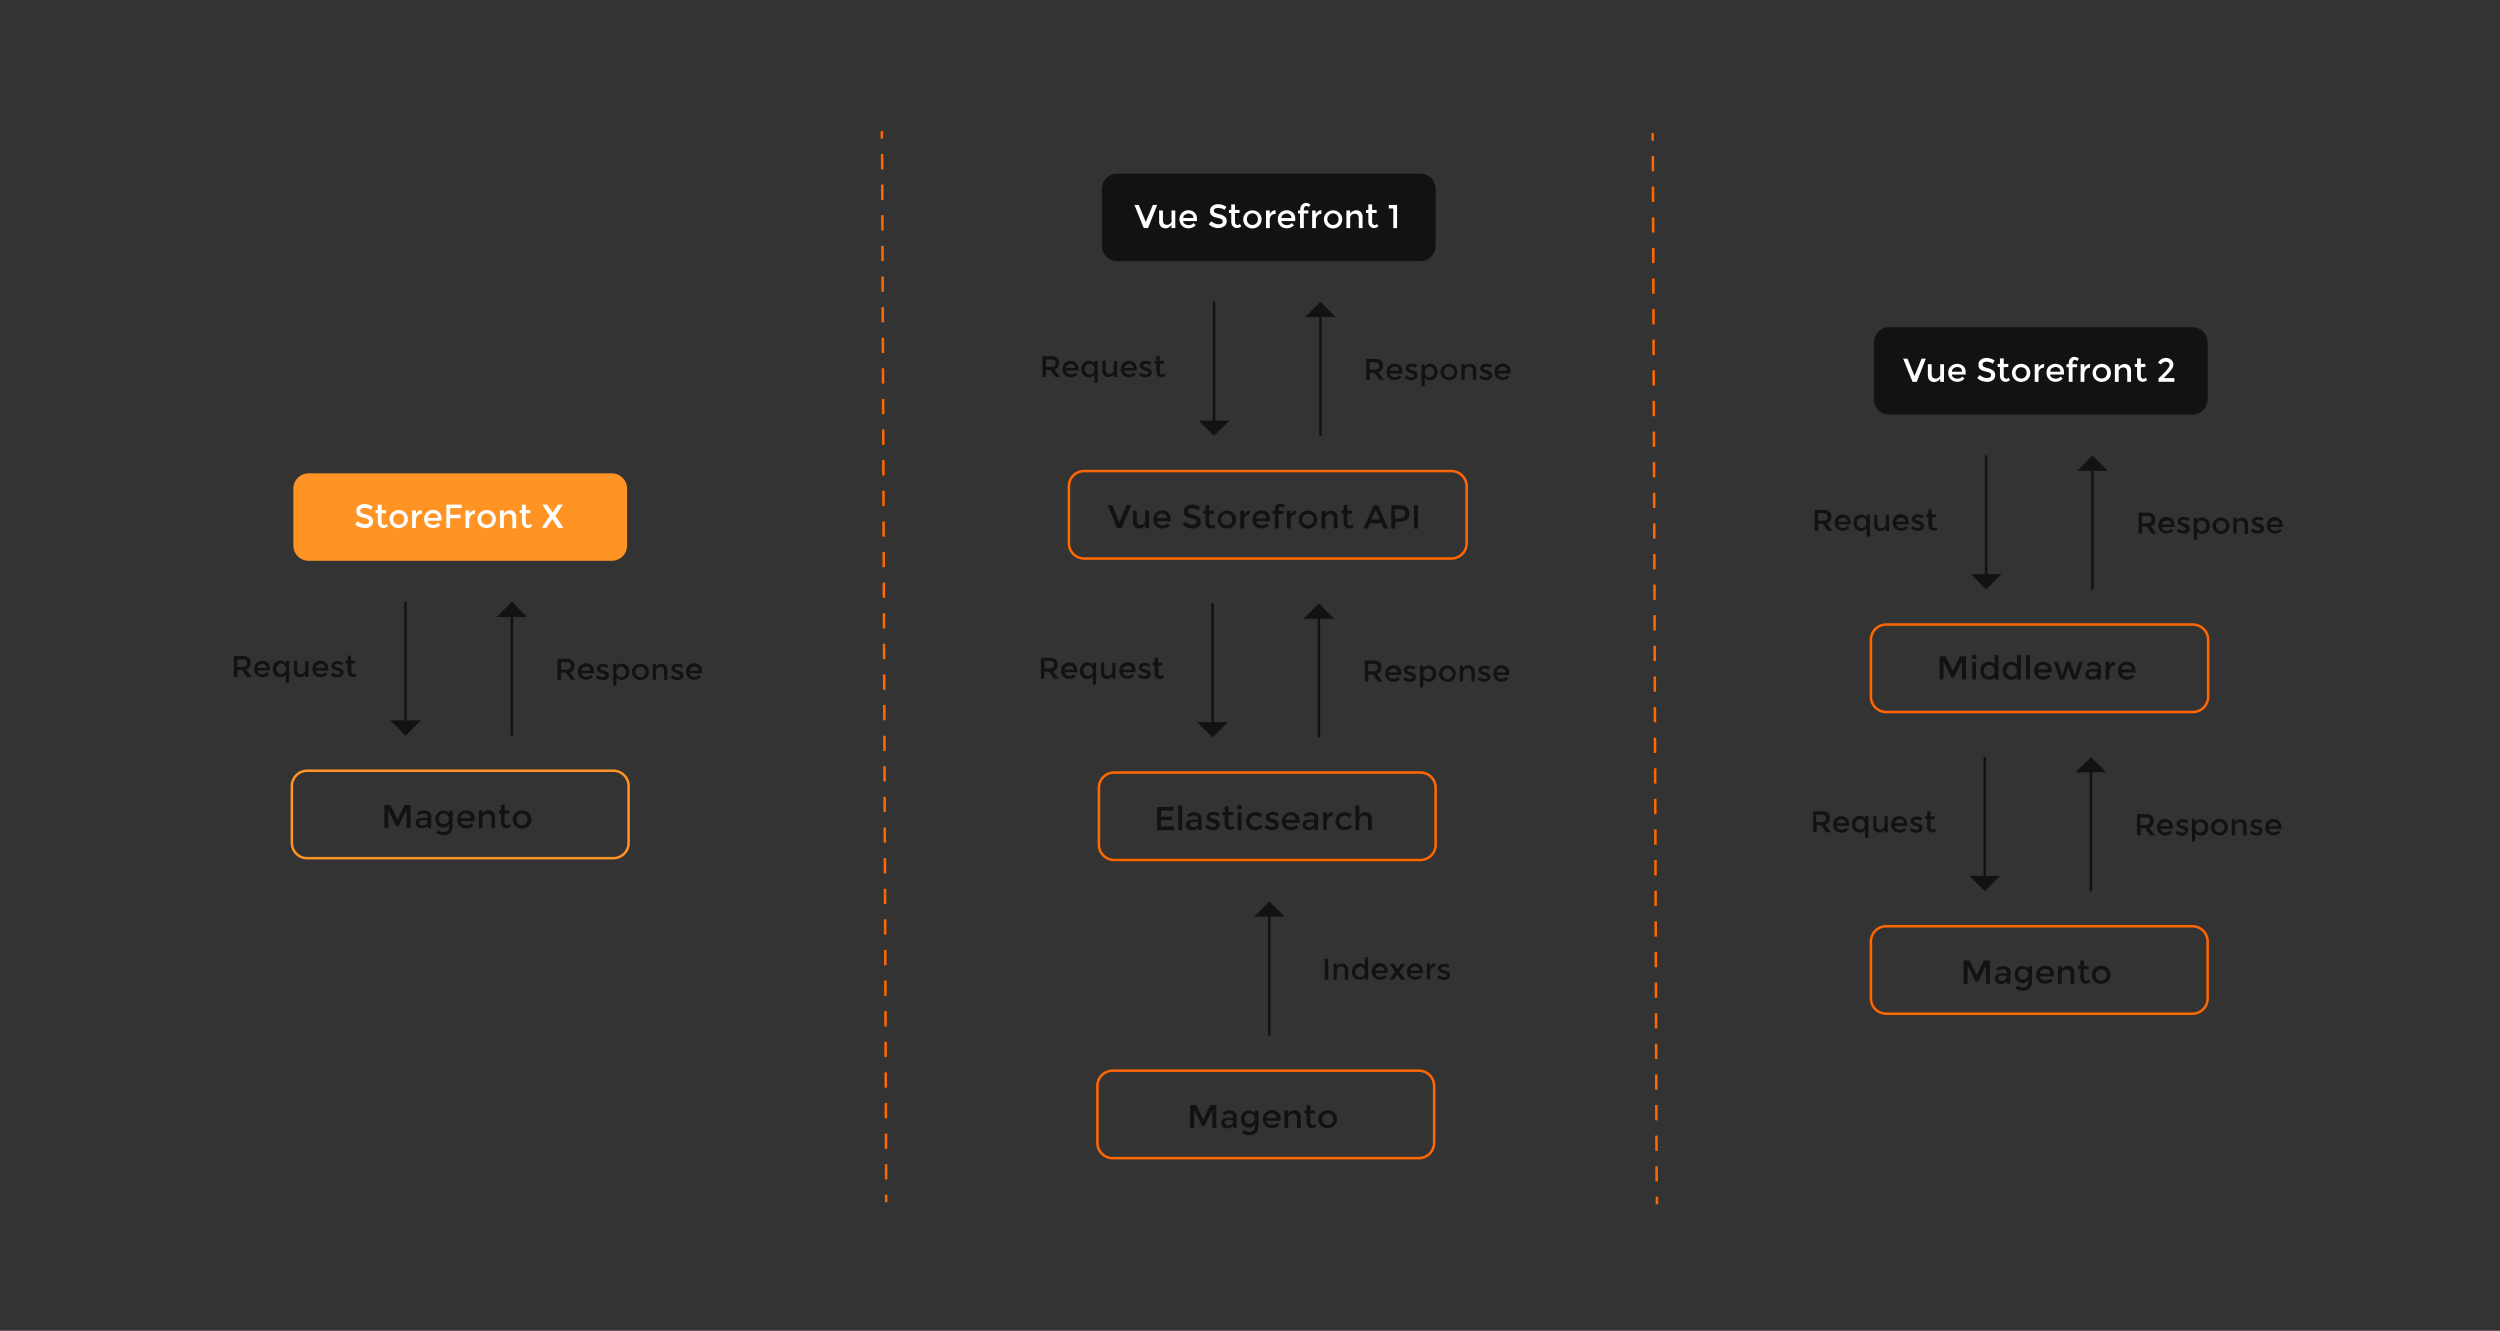 <svg version="1.1" id="Layer_1" xmlns="http://www.w3.org/2000/svg" x="0" y="0" viewBox="0 0 991.9 528" xml:space="preserve"><rect x="0" y="0" width="991.9" height="528" fill="#333333" stroke="none"/><style>.st1{fill:#fff}.st3{fill:#121212}.st4,.st5,.st6{fill:#121212;stroke:#121212;stroke-miterlimit:10}.st5,.st6{fill:none;stroke:#ff6700}.st6{stroke-dasharray:6.073,6.073}</style><path d="M122.4 187.8h120.4c3.3 0 6 2.7 6 6v22.7c0 3.3-2.7 6-6 6H122.4c-3.3 0-6-2.7-6-6v-22.7c0-3.3 2.7-6 6-6z" fill="#ff9425"/><path class="st1" d="M144.4 201.5c-.4 0-.8.1-1.1.3-.3.2-.4.5-.4.8 0 .3.1.7.4.9.6.3 1.2.5 1.9.6.8.2 1.5.5 2.1 1 .5.5.8 1.1.7 1.8 0 .8-.3 1.5-.9 1.9-.7.5-1.5.8-2.4.7-1.4 0-2.8-.5-3.8-1.5l1-1.2c.8.7 1.8 1.2 2.9 1.2.4 0 .8-.1 1.2-.3.3-.2.4-.5.4-.9 0-.3-.1-.6-.4-.8-.4-.3-.9-.4-1.4-.5-.5-.1-1-.3-1.5-.4-.3-.1-.6-.3-.9-.5-.6-.5-.9-1.2-.8-1.9 0-.8.3-1.5.9-2 .7-.5 1.5-.7 2.3-.7.6 0 1.2.1 1.8.3.5.2 1 .5 1.5.8l-.8 1.2c-.3-.3-.7-.5-1.1-.6-.6-.1-1.1-.2-1.6-.2zm7 2.2v3.5c0 .3.1.6.3.8.2.2.5.3.7.3.4 0 .7-.2.9-.5l.6 1c-.5.4-1.1.7-1.7.7-.6 0-1.2-.2-1.6-.6-.5-.5-.7-1.1-.7-1.8v-3.5h-.9v-1.2h.9v-2.2h1.5v2.2h1.8v1.2l-1.8.1zm9.4 4.8c-1.5 1.4-3.8 1.4-5.2 0-1.4-1.4-1.4-3.7 0-5.1 1.5-1.4 3.8-1.4 5.2 0 1.4 1.4 1.4 3.7 0 5.1zm-4.2-.9c.9.8 2.3.8 3.2 0 .8-.9.8-2.4 0-3.3-.9-.8-2.3-.8-3.2 0-.8 1-.8 2.4 0 3.3zm10.6-3.7c-.6 0-1.2.2-1.6.7-.4.6-.6 1.2-.6 1.9v3h-1.5v-7h1.5v1.4c.2-.4.6-.8 1-1.1.4-.3.8-.4 1.3-.4v1.5h-.1zm8 2.7h-5.5c0 .5.3 1 .7 1.2 1.1.7 2.5.6 3.5-.4l.8.9c-.8.8-1.8 1.2-2.9 1.2-1.9.1-3.5-1.4-3.5-3.3v-.3c-.1-1 .3-1.9 1-2.6.7-.6 1.5-1 2.5-1 .9 0 1.7.3 2.4.9.7.6 1 1.5 1 2.4v1zm-5.4-1.1h4c0-.5-.2-1-.6-1.4-.4-.3-.9-.5-1.4-.5-.5 0-1 .2-1.4.5-.4.3-.6.8-.6 1.4zm8.8-3.8v2.5h4.1v1.4h-4.1v3.8h-1.5v-9.2h6.1v1.4h-4.6zm9.8 2.2c-.6 0-1.2.2-1.6.7-.4.6-.6 1.2-.6 1.9v3h-1.5v-7h1.5v1.4c.2-.4.6-.8 1-1.1.4-.3.8-.4 1.3-.4l-.1 1.5zm7.3 4.6c-1.5 1.4-3.8 1.4-5.2 0-1.4-1.4-1.4-3.7 0-5.1 1.5-1.4 3.8-1.4 5.2 0 1.4 1.4 1.4 3.7 0 5.1zm-4.2-.9c.9.8 2.3.8 3.2 0 .8-.9.8-2.4 0-3.3-.9-.8-2.3-.8-3.2 0-.8 1-.8 2.4 0 3.3zm8.4-1.9v3.8h-1.5v-7h1.5v1.3c.2-.4.6-.8 1-1 1-.6 2.4-.5 3.2.4.5.6.8 1.3.7 2.1v4.3h-1.5v-3.8c0-1.3-.5-1.9-1.6-1.9-.5 0-1 .2-1.3.5-.3.2-.6.7-.5 1.3zm8.7-2v3.5c0 .3.1.6.3.8.2.2.5.3.7.3.4 0 .7-.2.9-.5l.6 1c-.5.4-1.1.7-1.7.7-.6 0-1.2-.2-1.6-.6-.5-.5-.7-1.1-.7-1.8v-3.5h-.9v-1.2h.9v-2.2h1.5v2.2h1.8v1.2l-1.8.1zm12.9 5.8l-2.3-3.5h-.1l-2.3 3.4H215l3.1-4.7-2.9-4.5h1.9l2.1 3.1h.1l2.1-3.1h1.9l-2.9 4.5 3.1 4.7-2 .1z"/><path d="M121.8 305.8h121.6c3.3 0 6 2.7 6 6v22.7c0 3.3-2.7 6-6 6H121.8c-3.3 0-6-2.7-6-6v-22.7c0-3.3 2.7-6 6-6z" fill="none" stroke="#ff9425" stroke-miterlimit="10"/><path class="st3" d="M154.1 328.6h-1.6v-9.2h2.4l2.8 5.8 2.8-5.8h2.4v9.2h-1.6v-7.2l-3.2 6.4h-.9l-3.2-6.4.1 7.2zm17 0h-1.4v-.9c-.6.7-1.4 1-2.3 1-.7 0-1.3-.2-1.8-.6-.5-.4-.7-1-.7-1.6 0-.6.3-1.2.8-1.5.6-.4 1.3-.5 2.1-.5h1.9v-.3c0-.9-.5-1.4-1.6-1.4-.7 0-1.4.3-2 .7l-.7-.9c.8-.7 1.9-1 2.9-1 .7 0 1.4.2 2 .6.6.5.9 1.2.8 2v4.4zm-1.5-2.6v-.6h-1.7c-1.1 0-1.6.3-1.6 1 0 .3.1.6.4.8.3.2.7.3 1.1.3.4 0 .9-.1 1.2-.4.4-.3.6-.7.6-1.1zm10-4.4v6.1c.1 1-.3 2-1 2.8-.7.6-1.6 1-2.6.9-1 0-2.1-.4-2.9-1l.7-1.1c.6.5 1.3.8 2.1.8.6 0 1.2-.2 1.7-.5.4-.5.7-1.1.6-1.7v-.9c-.2.4-.5.8-.9 1-.4.3-.9.4-1.4.4-.9 0-1.7-.3-2.3-1a3.65 3.65 0 010-4.8c.6-.7 1.4-1 2.3-1 .9 0 1.7.4 2.3 1.1v-1l1.4-.1zm-5.5 3.3c0 .5.2 1.1.5 1.5.4.4.9.6 1.4.6.6 0 1.1-.2 1.5-.6.4-.4.6-.9.6-1.5s-.2-1.1-.6-1.5c-.4-.4-.9-.6-1.5-.6s-1.1.2-1.4.6c-.3.4-.5.9-.5 1.5zm14.2.9h-5.5c0 .5.3.9.7 1.2 1.1.7 2.6.6 3.5-.4l.9.9c-.8.8-1.9 1.2-3 1.2-.9 0-1.9-.3-2.5-1-.7-.7-1.1-1.6-1-2.6 0-1 .3-1.9 1.1-2.6.7-.6 1.6-1 2.5-1 .9 0 1.8.3 2.4.9.7.6 1 1.5 1 2.4l-.1 1zm-5.5-1.2h4c0-.5-.2-1-.6-1.4-.4-.3-.9-.5-1.4-.5-.5 0-1 .2-1.5.5-.3.4-.5.9-.5 1.4zm8.6.2v3.8H190v-7h1.5v1.3c.5-.9 1.4-1.4 2.3-1.4.7 0 1.4.2 1.9.7.5.6.8 1.3.7 2.1v4.3H195v-3.8c0-1.3-.5-1.9-1.6-1.9-.5 0-1 .2-1.3.5-.5.3-.7.9-.7 1.4zm8.8-2v3.5c0 .3.1.6.3.8.2.2.5.3.8.3.4 0 .7-.2.9-.5l.6 1c-.5.4-1.1.7-1.7.7-.6 0-1.2-.2-1.6-.6-.5-.5-.7-1.1-.7-1.8v-3.5h-.9v-1.2h.9v-2.2h1.5v2.2h1.9v1.2l-2 .1zm9.6 4.9c-1.5 1.4-3.8 1.4-5.3 0-1.4-1.4-1.4-3.7 0-5.1 1.5-1.4 3.8-1.4 5.3 0 1.4 1.4 1.4 3.7 0 5.1zm-4.3-.9c.9.9 2.3.9 3.2 0 .8-.9.8-2.4 0-3.3-.9-.9-2.3-.9-3.2 0-.8.9-.8 2.3 0 3.3z"/><path class="st4" d="M203.1 244v47.9"/><path class="st3" d="M209.1 244.8H197l6.1-6.1zm18.8 19.3c.1 1.2-.6 2.3-1.8 2.6l2.2 3h-1.8l-2-2.8h-1.9v2.8h-1.4v-8.3h3.1c1-.1 1.9.1 2.7.6.7.6 1 1.3.9 2.1zm-1.8 1.2c.3-.3.5-.7.4-1.2 0-.4-.1-.8-.5-1.1-.5-.3-1-.4-1.6-.3h-1.8v3h1.8c.6 0 1.2-.1 1.7-.4zm9.6 1.8h-5c0 .5.3.9.6 1.1.4.3.9.4 1.3.4.7 0 1.4-.2 1.8-.8l.8.8c-.7.7-1.7 1.1-2.7 1.1-.8 0-1.7-.3-2.3-.9-.6-.6-1-1.5-.9-2.4 0-.9.3-1.8 1-2.4.6-.6 1.4-.9 2.2-.9.8 0 1.6.3 2.2.8.6.5 1 1.3.9 2.2l.1 1zm-5-1h3.6c0-.5-.2-.9-.5-1.2-.3-.3-.8-.4-1.2-.4-.5 0-.9.2-1.3.4-.4.3-.6.7-.6 1.2zm10.9 1.7c0 .6-.2 1.1-.7 1.5-.5.4-1.1.6-1.7.5-.5 0-1-.1-1.4-.2-.5-.2-.9-.4-1.3-.7l.6-1c.6.5 1.4.8 2.1.8.3 0 .5-.1.7-.2.2-.1.3-.3.3-.5 0-.3-.4-.6-1.3-.9h-.1c-1.3-.4-2-1-2-1.8 0-.6.2-1.1.7-1.4.5-.4 1.2-.6 1.8-.5.7 0 1.5.2 2.1.6l-.5 1c-.5-.3-1.1-.5-1.7-.5-.3 0-.5.1-.8.2-.2.1-.3.3-.3.5s.1.4.3.5c.2.1.4.2.6.2l.7.2.6.2.6.3c.5.3.8.7.7 1.2zm5-4.5c.8 0 1.6.3 2.2.9.6.6 1 1.5.9 2.3 0 .9-.3 1.7-.9 2.4-1 1.1-2.8 1.2-3.9.2l-.3-.3v3.3h-1.3v-8.7h1.3v1.1c.3-.7 1.1-1.2 2-1.2zm-2.1 3.3c0 .5.2 1.1.6 1.5.3.4.8.6 1.3.6s1-.2 1.4-.6c.4-.4.6-.9.6-1.5s-.2-1.1-.6-1.5c-.4-.4-.8-.6-1.4-.6-.5 0-1 .2-1.4.6-.3.4-.5.9-.5 1.5zm12 2.3c-1.3 1.3-3.4 1.3-4.8 0-1.3-1.3-1.3-3.4 0-4.6 1.3-1.3 3.4-1.3 4.8 0 1.3 1.2 1.3 3.3 0 4.6zm-3.8-.8c.8.8 2.1.8 2.9 0 .7-.9.7-2.1 0-3-.8-.8-2.1-.8-2.9 0-.8.8-.8 2.1 0 3zm7.6-1.8v3.4H259v-6.3h1.3v1.1c.2-.4.5-.7.9-.9.4-.2.8-.3 1.2-.3.6 0 1.3.2 1.7.7.5.5.7 1.2.7 1.9v3.9h-1.3v-3.5c0-1.2-.5-1.8-1.5-1.8-.4 0-.9.2-1.2.5-.3.3-.5.8-.5 1.3zm10.9 1.5c0 .6-.2 1.1-.7 1.5-.5.4-1.1.6-1.7.5-.5 0-1-.1-1.4-.2-.5-.2-.9-.4-1.3-.7l.6-1c.6.5 1.4.8 2.1.8.3 0 .5-.1.7-.2.2-.1.3-.3.3-.5 0-.3-.4-.6-1.3-.9h-.1c-1.3-.4-2-1-2-1.8 0-.6.2-1.1.7-1.4.5-.4 1.1-.6 1.8-.5.7 0 1.5.2 2.1.6l-.5 1c-.5-.3-1.1-.5-1.7-.5-.3 0-.5.1-.8.2-.2.1-.3.3-.3.5s.1.4.3.5c.2.1.4.2.6.2l.7.2.6.2.6.3c.4.3.7.7.7 1.2zm7.4-.7h-5c0 .5.3.9.6 1.1.4.3.9.4 1.3.4.7 0 1.4-.2 1.8-.8l.8.8c-.7.7-1.7 1.1-2.7 1.1-.8 0-1.7-.3-2.3-.9-.6-.6-1-1.5-.9-2.4-.1-.9.3-1.8 1-2.4.6-.6 1.4-.9 2.2-.9.8 0 1.6.3 2.2.8.6.5.9 1.3.9 2.2l.1 1zm-5-1h3.6c0-.5-.2-.9-.5-1.2-.3-.3-.8-.4-1.2-.4-.5 0-.9.2-1.3.4-.4.3-.6.7-.6 1.2z"/><path class="st4" d="M160.9 286.7v-48"/><path class="st3" d="M154.8 285.8H167l-6.1 6.1zM99.4 263c.1 1.2-.6 2.3-1.8 2.6l2.2 3H98l-2-2.8h-1.8v2.8h-1.4v-8.3h3.1c1-.1 1.9.1 2.7.6.6.5.9 1.3.8 2.1zm-1.8 1.2c.3-.3.5-.7.4-1.2 0-.4-.1-.8-.4-1.1-.5-.2-1-.3-1.6-.3h-1.8v3H96c.6 0 1.1-.1 1.6-.4zm9.6 1.8h-5c0 .4.3.9.6 1.1 1 .7 2.3.5 3.2-.3l.8.8c-.7.7-1.7 1.1-2.7 1.1-.8 0-1.7-.3-2.3-.9-1.3-1.3-1.3-3.4 0-4.8.6-.6 1.4-.9 2.2-.9.8 0 1.6.3 2.2.8.6.5 1 1.3.9 2.1l.1 1zm-5-1h3.6c0-.5-.2-.9-.5-1.2-.3-.3-.8-.4-1.2-.4-.5 0-.9.2-1.3.5-.4.1-.6.6-.6 1.1zm9 3.7c-.8 0-1.6-.3-2.1-.9-.6-.6-.9-1.5-.9-2.4 0-.9.3-1.7.9-2.4.6-.6 1.4-.9 2.2-.9.9 0 1.6.5 2.1 1.2v-1.1h1.3v8.7h-1.3v-3.3c-.5.7-1.3 1.1-2.2 1.1zm-1.6-3.3c0 .6.2 1.1.6 1.5.4.4.9.6 1.4.6.5 0 1-.2 1.3-.6.4-.4.6-.9.6-1.5s-.2-1.1-.6-1.5c-.3-.4-.8-.6-1.3-.6s-1 .2-1.4.6c-.4.4-.6 1-.6 1.5zm11.5.3v-3.4h1.3v6.3h-1.3v-1.1c-.2.4-.5.7-.9.9-.4.2-.8.3-1.2.3-.6 0-1.3-.2-1.7-.7-.5-.5-.7-1.2-.7-1.9v-3.9h1.3v3.5c0 1.2.5 1.8 1.4 1.8.4 0 .9-.2 1.2-.5.4-.3.6-.8.6-1.3zm9.2.3h-5c0 .4.3.9.6 1.1 1 .7 2.3.5 3.2-.3l.8.8c-.7.7-1.7 1.1-2.7 1.1-.8 0-1.7-.3-2.3-.9-1.3-1.3-1.3-3.4 0-4.8.6-.6 1.4-.9 2.2-.9.8 0 1.6.3 2.2.8.6.5 1 1.3.9 2.1l.1 1zm-5-1h3.6c0-.5-.2-.9-.5-1.2-.3-.3-.8-.4-1.2-.4-.5 0-.9.2-1.3.5-.4.1-.6.6-.6 1.1zm11 1.7c0 .6-.2 1.1-.7 1.5-.5.4-1.1.6-1.7.5-.5 0-1-.1-1.4-.2-.5-.2-.9-.4-1.3-.7l.6-1c.6.5 1.4.8 2.1.8.3 0 .5-.1.7-.2.2-.1.3-.3.3-.5 0-.3-.4-.6-1.3-.9h-.1c-1.3-.4-2-1-2-1.8 0-.6.2-1.1.7-1.4.5-.4 1.1-.6 1.8-.5.7 0 1.5.2 2.1.6l-.5 1c-.5-.3-1.1-.5-1.7-.5-.3 0-.5 0-.8.2-.2.1-.3.3-.3.5s.1.4.3.5c.2.1.4.2.6.2l.7.2.6.2.6.3c.4.2.7.7.7 1.2zm3.1-3.4v3.2c0 .3.1.5.2.7.2.2.4.3.7.3.3 0 .6-.2.8-.4l.5.9c-.4.4-1 .6-1.6.6-.5 0-1.1-.2-1.5-.6-.4-.4-.6-1-.6-1.6v-3.2h-.8v-1.1h.8v-2h1.3v2h1.7v1.1l-1.5.1zM443.2 68.9h120.4c3.3 0 6 2.7 6 6v22.7c0 3.3-2.7 6-6 6H443.2c-3.3 0-6-2.7-6-6V74.9c0-3.3 2.6-6 6-6z"/><path class="st1" d="M455.5 90.5h-1.7l-3.7-9.2h1.7l2.8 6.8 2.8-6.8h1.7l-3.6 9.2zm9.3-3.2v-3.8h1.5v7h-1.5v-1.3c-.5.8-1.4 1.4-2.3 1.4-.7 0-1.4-.2-1.9-.7-.5-.6-.8-1.3-.7-2.1v-4.3h1.5v3.8c0 1.3.5 1.9 1.6 1.9 1 0 1.9-.7 1.9-1.7-.1-.1-.1-.1-.1-.2zm10.1.4h-5.5c0 .5.3.9.7 1.2 1.1.7 2.6.6 3.5-.4l.8.9c-.8.8-1.8 1.2-2.9 1.2-.9 0-1.8-.3-2.5-1-1.4-1.5-1.4-3.8 0-5.2.7-.6 1.5-1 2.5-1 .9 0 1.7.3 2.4.9.7.6 1 1.5 1 2.4v1zm-5.4-1.2h4c0-.5-.2-1-.5-1.3-.4-.3-.9-.5-1.4-.5-.5 0-1 .2-1.5.5-.4.3-.7.8-.6 1.3zm13.6-4c-.4 0-.8.1-1.1.3-.3.2-.4.5-.4.8 0 .3.2.7.4.8.6.3 1.2.5 1.9.6.8.2 1.5.5 2.1 1 .5.5.8 1.1.7 1.8 0 .8-.3 1.5-.9 1.9-.7.5-1.5.8-2.4.8-1.4 0-2.8-.5-3.8-1.5l1-1.2c.8.7 1.8 1.2 2.9 1.2.4 0 .8-.1 1.2-.3.3-.2.5-.5.4-.9 0-.3-.1-.6-.4-.8-.4-.3-.9-.4-1.4-.5-.5-.1-1-.3-1.5-.4-.3-.1-.7-.3-.9-.5-.6-.5-.9-1.2-.8-1.9-.1-.8.3-1.5.9-2 .7-.5 1.5-.7 2.3-.7.6 0 1.2.1 1.8.3.5.2 1 .4 1.5.8l-.8 1.2c-.3-.3-.7-.5-1.1-.6-.6-.1-1.1-.2-1.6-.2zm6.9 2.2v3.5c0 .3.1.6.3.8.2.2.5.3.7.3.4 0 .7-.2.9-.5l.6 1c-.5.4-1.1.7-1.7.7-.6 0-1.2-.2-1.6-.7-.5-.5-.7-1.1-.7-1.8v-3.5h-.9v-1.2h.9v-2.2h1.5v2.2h1.8v1.2H490zm9.5 4.9c-1.5 1.4-3.8 1.4-5.2 0-1.4-1.4-1.4-3.7 0-5.1 1.5-1.4 3.8-1.4 5.2 0 1.4 1.4 1.4 3.6 0 5.1zm-4.2-1c.9.9 2.3.9 3.2 0 .8-.9.8-2.3 0-3.3-.9-.9-2.3-.9-3.2 0-.8 1-.8 2.4 0 3.3zm10.6-3.7c-.6 0-1.2.2-1.6.7-.4.6-.6 1.2-.5 1.9v3h-1.5v-7h1.5v1.4c.2-.4.6-.8 1-1.1.4-.3.8-.4 1.3-.4v1.5h-.2zm8 2.8h-5.5c0 .5.3.9.7 1.2 1.1.7 2.5.6 3.5-.4l.8.9c-.8.8-1.8 1.2-2.9 1.2-.9 0-1.8-.3-2.5-1s-1.1-1.6-1-2.6c-.1-1 .3-1.9 1-2.6.7-.6 1.5-1 2.5-1 .9 0 1.7.3 2.4.9.7.6 1 1.5 1 2.4v1zm-5.5-1.2h4c0-.5-.2-1-.5-1.3-.4-.3-.9-.5-1.4-.5-.5 0-1 .2-1.5.5-.3.3-.6.8-.6 1.3zm8.9-3.6v.6h1.8v1.2h-1.8v5.8h-1.5v-5.8h-.8v-1.2h.9V83c0-.7.2-1.3.7-1.8.4-.4 1-.7 1.6-.7.6 0 1.2.3 1.7.7l-.6 1c-.2-.3-.6-.4-.9-.5-.3 0-.5.1-.7.3-.3.3-.4.6-.4.9zm6.9 2c-.6 0-1.2.2-1.6.7-.4.6-.6 1.2-.5 1.9v3h-1.5v-7h1.4v1.4c.2-.4.6-.8 1-1.1.4-.3.8-.4 1.3-.4l-.1 1.5zm7.3 4.7c-1.5 1.4-3.8 1.4-5.2 0-1.4-1.4-1.4-3.7 0-5.1 1.5-1.4 3.8-1.4 5.2 0 1.4 1.4 1.4 3.6 0 5.1zm-4.2-1c.9.9 2.3.9 3.2 0 .8-.9.8-2.3 0-3.3-.9-.9-2.3-.9-3.2 0-.9 1-.9 2.4 0 3.3zm8.4-1.9v3.8h-1.5v-7h1.5v1.3c.2-.4.6-.8 1-1 .4-.2.9-.4 1.3-.4.7 0 1.4.2 1.9.7.5.6.8 1.3.7 2.1v4.3h-1.5v-3.8c0-1.3-.5-1.9-1.6-1.9-.5 0-1 .2-1.3.5-.4.3-.6.9-.5 1.4zm8.7-2v3.5c0 .3.1.6.3.8.2.2.5.3.7.3.4 0 .7-.2.9-.5l.6 1c-.5.4-1.1.7-1.7.7-.6 0-1.2-.2-1.6-.7-.5-.5-.7-1.1-.7-1.8v-3.5h-.9v-1.2h.9v-2.2h1.5v2.2h1.8v1.2h-1.8zm6.6-3.4h3.3v9.2h-1.5v-7.8H551v-1.4z"/><path class="st5" d="M430.1 186.9h145.8c3.3 0 6 2.7 6 6v22.7c0 3.3-2.7 6-6 6H430.1c-3.3 0-6-2.7-6-6v-22.7c0-3.3 2.6-6 6-6z"/><path class="st3" d="M445 209.6h-1.8l-3.7-9.2h1.8l2.8 6.9 2.9-6.9h1.8l-3.8 9.2zm9.4-3.2v-3.8h1.5v7h-1.5v-1.3c-.5.8-1.4 1.4-2.3 1.4-.7 0-1.4-.2-1.9-.7-.5-.6-.8-1.3-.7-2.1v-4.3h1.5v3.8c0 1.3.5 1.9 1.6 1.9.5 0 1-.2 1.3-.5.3-.2.5-.8.5-1.4zm10.1.4H459c0 .5.3 1 .7 1.2 1.1.7 2.6.6 3.5-.4l.9.9c-.8.8-1.9 1.2-3 1.2-.9 0-1.9-.3-2.5-1-.7-.7-1.1-1.7-1-2.6 0-1 .3-1.9 1-2.6 1.4-1.3 3.5-1.3 4.9-.1.7.6 1 1.5 1 2.4v1zm-5.5-1.2h4c0-.5-.2-1-.6-1.4-.4-.3-.9-.5-1.4-.5-.5 0-1 .2-1.5.5-.3.4-.5.9-.5 1.4zm13.8-3.9c-.4 0-.8.1-1.1.3-.3.2-.5.5-.4.8 0 .3.2.7.4.9.6.3 1.2.5 1.9.6.8.2 1.5.5 2.1 1 .5.5.8 1.1.7 1.8 0 .8-.3 1.5-.9 1.9-.7.5-1.5.8-2.4.7-1.4 0-2.8-.5-3.9-1.5l1-1.2c.8.7 1.8 1.2 2.9 1.2.4 0 .8-.1 1.2-.3.3-.2.4-.5.4-.9 0-.3-.1-.6-.4-.8-.4-.3-.9-.4-1.4-.5-.5-.1-1-.3-1.5-.4-.3-.1-.7-.3-.9-.5-.6-.5-.9-1.2-.8-1.9-.1-.8.3-1.5.9-2 .7-.5 1.5-.7 2.3-.7.6 0 1.2.1 1.8.3.6.2 1.1.4 1.5.8l-.8 1.2c-.3-.3-.7-.5-1.1-.6-.5-.1-1-.2-1.5-.2zm7 2.2v3.5c0 .3.1.6.3.8.2.2.5.3.7.3.4 0 .7-.2.9-.5l.6 1c-.5.4-1.1.7-1.7.7-.6 0-1.2-.2-1.6-.6-.5-.5-.7-1.1-.7-1.8v-3.5h-.9v-1.2h.9v-2.2h1.5v2.2h1.9v1.2l-1.9.1zm9.6 4.8c-.7.7-1.7 1-2.6 1-1 0-1.9-.3-2.6-1-1.4-1.4-1.4-3.7 0-5.1.7-.7 1.7-1 2.6-1 1 0 1.9.3 2.6 1 1.4 1.4 1.4 3.7 0 5.1zm-4.3-.9c.9.8 2.3.8 3.2 0 .8-.9.8-2.4 0-3.3-.9-.8-2.3-.8-3.2 0-.8 1-.8 2.4 0 3.3zm10.7-3.7c-.6 0-1.3.2-1.7.7-.4.6-.6 1.2-.5 1.9v3h-1.5v-7h1.5v1.4c.2-.4.6-.8 1-1.1.4-.3.8-.4 1.3-.4l-.1 1.5zm8.1 2.7h-5.5c0 .5.3 1 .7 1.2 1.1.7 2.6.6 3.5-.4l.8.9c-.8.8-1.9 1.2-3 1.2-.9 0-1.8-.3-2.5-1s-1.1-1.7-1-2.6c0-1 .3-1.9 1.1-2.6.7-.6 1.6-1 2.5-1 .9 0 1.8.3 2.4.9.7.6 1 1.5 1 2.4v1zm-5.5-1.1h4c0-.5-.2-1-.6-1.4-.4-.3-.9-.5-1.4-.5-.5 0-1 .2-1.5.5-.3.3-.5.8-.5 1.4zm8.9-3.6v.6h1.9v1.2h-1.9v5.8h-1.5v-5.8h-.9v-1.2h.9v-.5c0-.7.2-1.3.7-1.8.4-.4 1-.7 1.6-.6.6 0 1.3.3 1.7.7l-.6 1c-.2-.3-.6-.4-.9-.5-.3 0-.6.1-.7.3-.2.2-.3.5-.3.8zm7 2c-.6 0-1.3.2-1.7.7-.4.6-.6 1.2-.5 1.9v3h-1.5v-7h1.5v1.4c.2-.4.6-.8 1-1.1.4-.3.8-.4 1.3-.4l-.1 1.5zm7.3 4.6c-1.5 1.4-3.8 1.4-5.3 0-1.4-1.4-1.4-3.7 0-5.1 1.5-1.4 3.8-1.4 5.3 0 1.4 1.4 1.4 3.7 0 5.1zm-4.2-.9c.9.8 2.3.8 3.2 0 .8-.9.8-2.4 0-3.3-.9-.8-2.3-.8-3.2 0-.9 1-.9 2.4 0 3.3zm8.4-1.9v3.8h-1.5v-7h1.5v1.3c.5-.8 1.4-1.4 2.3-1.4.7 0 1.4.2 1.9.7.5.6.8 1.3.7 2.1v4.3h-1.5v-3.8c0-1.3-.5-1.9-1.6-1.9-.5 0-1 .2-1.3.5-.3.3-.5.8-.5 1.4zm8.8-2v3.5c0 .3.1.6.3.8.2.2.5.3.7.3.4 0 .7-.2.9-.5l.6 1c-.5.4-1.1.7-1.7.7-.6 0-1.2-.2-1.6-.6-.5-.5-.7-1.1-.7-1.8v-3.5h-.9v-1.2h.9v-2.2h1.5v2.2h1.9v1.2l-1.9.1zm8.9 3.7l-.9 2.1h-1.7l4.1-9.2h1.7l4.1 9.2H549l-.9-2.1h-4.6zm4-1.5l-1.7-3.8-1.7 3.8h3.4zm10.7-4.8c.7.6 1.1 1.5 1 2.5.1.9-.3 1.8-1 2.4-.9.6-1.9.8-3 .8h-1.6v2.7H552v-9.2h3.2c1.1-.1 2.1.2 3 .8zm-1.1 3.8c.3-.4.5-.9.5-1.4 0-.5-.2-1-.6-1.3-.6-.3-1.2-.4-1.9-.4h-1.6v3.7h1.8c.7-.1 1.3-.2 1.8-.6zm3.9-4.6h1.6v9.2H561v-9.2z"/><path class="st4" d="M523.9 125v47.9"/><path class="st3" d="M529.9 125.8h-12.1l6.1-6.1zm18.8 19.3c.1 1.2-.6 2.3-1.8 2.6l2.2 3h-1.8l-2-2.8h-1.8v2.8h-1.4v-8.3h3.1c1-.1 1.9.1 2.7.6.6.6.9 1.4.8 2.1zm-1.9 1.2c.3-.3.5-.7.4-1.2 0-.4-.1-.8-.4-1.1-.5-.2-1-.3-1.6-.3h-1.8v3h1.8c.6.1 1.2-.1 1.6-.4zm9.7 1.9h-5c0 .5.3.9.6 1.1.4.3.9.4 1.3.4.7 0 1.4-.2 1.8-.8l.8.8c-.7.7-1.7 1.1-2.7 1.1-1.7 0-3.2-1.3-3.2-3v-.2c0-.9.3-1.8 1-2.4.6-.6 1.4-.9 2.2-.9.8 0 1.6.3 2.2.8.6.5.9 1.3.9 2.1l.1 1zm-5-1.1h3.6c0-.5-.2-.9-.5-1.2-.3-.3-.8-.4-1.2-.4-.5 0-.9.1-1.3.4-.4.3-.6.8-.6 1.2zm10.9 1.8c0 .6-.2 1.1-.7 1.4-.5.4-1.1.6-1.7.6-.5 0-1-.1-1.4-.3-.5-.2-.9-.4-1.3-.7l.6-1c.6.5 1.4.8 2.2.8.3 0 .5-.1.7-.2.2-.1.3-.3.3-.5 0-.3-.4-.6-1.3-.9l-.1-.1c-1.3-.4-2-.9-2-1.8 0-.6.2-1.1.7-1.4.5-.4 1.2-.6 1.8-.5.7 0 1.5.2 2.1.6l-.5 1c-.5-.3-1.1-.5-1.7-.5-.3 0-.5 0-.8.2-.2.1-.3.3-.3.5s.1.4.3.5c.2.1.4.2.6.2.3.1.5.1.7.2.2.1.4.1.6.2l.6.3c.4.4.7.9.6 1.4zm4.9-4.6c.8 0 1.6.3 2.2.9.6.6.9 1.5.9 2.4 0 .9-.3 1.7-.9 2.4-1 1.1-2.8 1.2-3.9.2l-.3-.3v3.3H564v-8.6h1.3v1.1c.5-.9 1.2-1.4 2-1.4zm-2 3.3c0 .5.2 1.1.5 1.5.3.4.8.6 1.3.6s1-.2 1.4-.6c.4-.4.6-.9.6-1.5s-.2-1.1-.6-1.5c-.4-.4-.8-.6-1.4-.6-.5 0-1 .2-1.3.6-.4.4-.5 1-.5 1.5zm12 2.3c-1.3 1.3-3.4 1.3-4.8 0-1.3-1.3-1.3-3.4 0-4.6 1.3-1.3 3.4-1.3 4.8 0 1.2 1.3 1.2 3.3 0 4.6zm-3.8-.8c.8.8 2.1.8 2.9 0 .4-.4.6-.9.6-1.5s-.2-1.1-.6-1.5c-.8-.8-2.1-.8-2.9 0-.4.4-.6.9-.6 1.5s.2 1.1.6 1.5zm7.6-1.8v3.4h-1.3v-6.3h1.3v1.1c.2-.4.5-.7.9-.9 1-.5 2.1-.4 3 .3.5.5.7 1.2.7 1.9v3.9h-1.3v-3.5c0-1.2-.5-1.8-1.5-1.8-.4 0-.9.2-1.2.5-.5.4-.7.9-.6 1.4zm10.9 1.6c0 .6-.2 1.1-.7 1.4-.5.4-1.1.6-1.7.6-.5 0-1-.1-1.4-.3-.5-.2-.9-.4-1.3-.7l.6-1c.6.5 1.4.8 2.2.8.3 0 .5-.1.7-.2.2-.1.3-.3.3-.5 0-.3-.4-.6-1.3-.9l-.1-.1c-1.3-.4-2-.9-2-1.8 0-.6.2-1.1.7-1.4.5-.4 1.2-.6 1.8-.5.7 0 1.5.2 2.1.6l-.5 1c-.5-.3-1.1-.5-1.7-.5-.3 0-.5 0-.8.2-.2.1-.3.3-.3.5s.1.4.3.5c.2.1.4.1.6.2l.7.2c.2.1.4.1.6.2l.6.3c.4.4.6.9.6 1.4zm7.4-.7h-5c0 .5.3.9.6 1.1.4.3.9.4 1.3.4.7 0 1.4-.2 1.8-.8l.8.8c-.7.7-1.7 1.1-2.7 1.1-.8 0-1.6-.3-2.3-.9-.6-.6-1-1.5-.9-2.4 0-.9.3-1.8 1-2.4.6-.6 1.4-.9 2.2-.9.8 0 1.6.3 2.2.8.6.5.9 1.3.9 2.1l.1 1.1zm-5-1.1h3.6c0-.5-.2-.9-.5-1.2-.3-.3-.8-.4-1.2-.4-.5 0-.9.1-1.3.4-.4.3-.6.8-.6 1.2z"/><path class="st4" d="M481.7 167.7v-48"/><path class="st3" d="M475.6 166.9h12.2l-6.1 6zM420.2 144c.1 1.2-.6 2.3-1.8 2.6l2.2 3h-1.8l-2-2.8H415v2.8h-1.4v-8.3h3.1c1-.1 1.9.1 2.7.6.6.5.9 1.3.8 2.1zm-1.8 1.2c.3-.3.5-.7.4-1.2.1-.4-.1-.8-.4-1.1-.5-.3-1-.4-1.6-.3H415v3h1.8c.5 0 1.1-.1 1.6-.4zm9.6 1.8h-5c0 .5.3.9.6 1.1 1 .7 2.3.5 3.1-.3l.8.8c-.7.7-1.7 1.1-2.7 1.1-.8 0-1.7-.3-2.3-.9-1.3-1.3-1.3-3.4 0-4.8 1.2-1.1 3.1-1.2 4.4-.1.6.5 1 1.3.9 2.1l.2 1zm-5-1h3.6c0-.5-.2-.9-.5-1.2-.3-.3-.8-.4-1.2-.4-.5 0-.9.2-1.3.4-.4.3-.6.7-.6 1.2zm9 3.7c-.8 0-1.6-.3-2.1-.9-.6-.6-.9-1.5-.9-2.4 0-.9.3-1.7.9-2.4.6-.6 1.4-.9 2.2-.9.9 0 1.6.5 2.1 1.2v-1.1h1.3v8.6h-1.3v-3.3c-.6.8-1.4 1.2-2.2 1.2zm-1.7-3.2c0 .6.2 1.1.7 1.5.4.4.9.6 1.4.6.5 0 1-.2 1.3-.6.4-.4.6-.9.5-1.5 0-.6-.2-1.1-.5-1.5-.3-.4-.8-.6-1.4-.6-.5 0-1 .2-1.4.6-.3.4-.5.9-.6 1.5zm11.6.2v-3.4h1.3v6.3h-1.3v-1.2c-.2.4-.5.7-.9.9-.4.2-.8.3-1.2.3-.6 0-1.3-.2-1.7-.7-.5-.5-.7-1.2-.7-1.9v-3.9h1.3v3.5c0 1.2.5 1.8 1.5 1.8.4 0 .9-.2 1.2-.5.3-.2.5-.7.5-1.2zm9.2.3h-5c0 .5.3.9.6 1.1 1 .7 2.3.5 3.1-.3l.8.8c-.7.7-1.7 1.1-2.7 1.1-.8 0-1.7-.3-2.3-.9-1.3-1.3-1.3-3.4 0-4.8 1.2-1.1 3.1-1.2 4.4-.1.6.5 1 1.3.9 2.1l.2 1zm-5-1h3.6c0-.5-.2-.9-.5-1.2-.3-.3-.8-.4-1.2-.4-.5 0-.9.2-1.3.4-.4.3-.6.7-.6 1.2zm10.9 1.7c0 .6-.2 1.1-.7 1.4-.5.4-1.1.6-1.7.6-.5 0-1-.1-1.4-.2-.5-.2-.9-.4-1.3-.7l.6-1c.6.5 1.4.8 2.1.8.3 0 .5-.1.7-.2.2-.1.3-.3.3-.5 0-.3-.4-.6-1.3-.9l-.1-.1c-1.3-.4-2-.9-2-1.8 0-.6.2-1.1.7-1.4.5-.4 1.1-.6 1.8-.5.7 0 1.5.2 2.1.6l-.5 1c-.5-.3-1.1-.5-1.7-.5-.3 0-.5.1-.8.2-.2.1-.3.3-.3.5s.1.4.3.5c.2.1.4.2.6.2l.7.2c.2.1.4.1.6.2l.6.3c.5.3.8.8.7 1.3zm3.2-3.3v3.2c0 .3.1.5.2.7.2.2.4.3.7.3.3 0 .6-.2.8-.4l.5.9c-.4.4-1 .6-1.5.6s-1.1-.2-1.5-.6c-.4-.4-.6-1-.6-1.6v-3.2h-.8v-1.1h.8v-2h1.3v2h1.7v1.1l-1.6.1z"/><path class="st5" d="M442 306.5h121.6c3.3 0 6 2.7 6 6v22.7c0 3.3-2.7 6-6 6H442c-3.3 0-6-2.7-6-6v-22.7c0-3.3 2.7-6 6-6z"/><path class="st3" d="M465.6 320.1v1.5h-4.9v2.4h4.4v1.4h-4.4v2.5h5.1v1.5h-6.7v-9.2l6.5-.1zm3.4 9.2h-1.5v-9.7h1.5v9.7zm7.8 0h-1.4v-.9c-.6.7-1.5 1-2.4 1-.7 0-1.3-.2-1.8-.6-.5-.4-.7-1-.7-1.6 0-.6.3-1.2.8-1.5.6-.4 1.4-.5 2.1-.5h1.9v-.3c0-.9-.5-1.4-1.6-1.4-.7 0-1.4.3-2 .7l-.7-.9c.8-.7 1.9-1 2.9-1 .7 0 1.4.2 2 .6.6.5.9 1.2.8 2l.1 4.4zm-1.4-2.6v-.6h-1.7c-1.1 0-1.6.3-1.6 1 0 .3.1.6.4.8.3.2.7.3 1.1.3.4 0 .9-.1 1.2-.4.4-.3.6-.7.6-1.1zm8.5.5c0 .6-.3 1.2-.7 1.6-.5.4-1.2.6-1.9.6-.5 0-1.1-.1-1.6-.3-.5-.2-1-.4-1.5-.8l.7-1.1c.7.6 1.5.9 2.4.9.3 0 .6-.1.8-.2.2-.1.3-.4.3-.6 0-.4-.5-.7-1.4-.9l-.1-.1c-1.5-.4-2.2-1-2.2-2 0-.6.3-1.2.8-1.6.6-.4 1.3-.6 2-.6.8 0 1.6.2 2.3.7l-.5 1.1c-.6-.4-1.2-.6-1.9-.6-.3 0-.6.1-.9.2-.2.1-.3.3-.3.6 0 .2.1.4.3.5.2.1.4.2.7.2.3.1.5.1.8.2.2.1.4.1.6.2.2.1.5.2.7.4.4.4.7 1 .6 1.6zm3.5-3.7v3.5c0 .3.1.6.3.8.2.2.5.3.7.3.4 0 .7-.2.9-.5l.6 1c-.5.4-1.1.7-1.7.7-.6 0-1.2-.2-1.6-.6-.5-.5-.7-1.1-.7-1.8v-3.5h-.9v-1.2h.9V320h1.5v2.2h1.9v1.2h-1.9zm3.8-2.6c-.4-.4-.4-.9 0-1.3.4-.3 1-.3 1.3 0 .4.4.4 1 0 1.3-.3.4-.9.4-1.3 0zm1.4 8.4h-1.5v-7h1.5v7zm5.3.1c-.9 0-1.9-.3-2.5-1-.7-.7-1.1-1.6-1-2.6 0-1 .4-1.9 1.1-2.6.7-.7 1.7-1 2.7-1 1 0 2 .4 2.7 1.1l-.9 1.1c-.5-.5-1.2-.8-1.8-.8-.6 0-1.2.2-1.6.6-.5.4-.7 1-.7 1.6 0 .6.2 1.2.7 1.6.4.4 1 .7 1.7.7s1.4-.3 1.9-.9l.9.9c-1 .8-2.1 1.3-3.2 1.3zm9.5-2.2c0 .6-.3 1.2-.7 1.6-.5.4-1.2.6-1.9.6-.5 0-1.1-.1-1.6-.3-.5-.2-1-.4-1.5-.8l.7-1.1c.7.6 1.5.9 2.4.9.3 0 .6-.1.8-.2.2-.1.3-.4.3-.6 0-.4-.5-.7-1.4-.9l-.1-.1c-1.5-.4-2.2-1-2.2-2 0-.6.3-1.2.8-1.6.6-.4 1.3-.6 2-.6.8 0 1.6.2 2.3.7l-.5 1.1c-.6-.4-1.2-.6-1.9-.6-.3 0-.6.1-.9.2-.2.1-.3.3-.3.6 0 .2.1.4.3.5.2.1.4.2.7.2.3.1.5.1.8.2.2.1.4.1.6.2.2.1.5.2.7.4.3.4.6 1 .6 1.6zm8.2-.7h-5.5c0 .5.3.9.7 1.2 1.1.7 2.6.6 3.5-.4l.8.9c-.8.8-1.9 1.2-3 1.2-.9 0-1.8-.3-2.5-1s-1.1-1.6-1-2.6c0-1 .3-1.9 1.1-2.6.7-.6 1.6-1 2.5-1 .9 0 1.8.3 2.4.9.7.6 1.1 1.5 1 2.4v1zm-5.5-1.2h4c0-.5-.2-1-.6-1.4-.4-.3-.9-.5-1.4-.5-.5 0-1 .2-1.5.5-.3.4-.6.9-.5 1.4zm12.8 4h-1.3v-.9c-.6.7-1.4 1-2.3 1-.7 0-1.3-.2-1.8-.6-.5-.4-.7-1-.7-1.6 0-.6.3-1.2.8-1.5.6-.4 1.4-.5 2.1-.5h1.9v-.3c0-.9-.5-1.4-1.6-1.4-.7 0-1.4.3-2 .7l-.7-.9c.8-.7 1.9-1 2.9-1 .7 0 1.4.2 2 .6.6.5.9 1.2.8 2l-.1 4.4zm-1.5-2.6v-.6h-1.7c-1.1 0-1.6.3-1.6 1 0 .3.1.6.4.8.3.2.7.3 1.1.3.4 0 .9-.1 1.2-.4.4-.3.6-.7.6-1.1zm7.3-3c-.6 0-1.2.2-1.7.7-.4.6-.6 1.2-.6 1.9v3H525v-7h1.5v1.4c.2-.4.6-.8 1-1.1.4-.3.8-.4 1.3-.4v1.5h-.1zm4.7 5.7c-.9 0-1.9-.3-2.5-1-1.4-1.4-1.4-3.7 0-5.2.7-.7 1.7-1 2.7-1 1 0 2 .4 2.7 1.1l-.9 1.1c-.5-.5-1.2-.8-1.8-.8-.6 0-1.2.2-1.6.6-.5.4-.7 1-.7 1.6 0 .6.2 1.2.7 1.6.4.4 1 .7 1.7.7s1.4-.3 1.9-.9l.9.9c-1 .8-2 1.3-3.1 1.3zm5.9-3.9v3.8h-1.5v-9.7h1.5v4c.2-.4.6-.8 1-1 .4-.2.9-.4 1.4-.4.7 0 1.4.2 1.9.7.5.6.8 1.3.7 2.1v4.3h-1.5v-3.8c0-1.3-.5-1.9-1.6-1.9-.5 0-1 .2-1.3.5-.4.3-.6.9-.6 1.4z"/><path class="st4" d="M523.3 244.6v48"/><path class="st3" d="M529.3 245.5h-12.1l6.1-6.1zm18.8 19.3c.1 1.2-.6 2.3-1.8 2.6l2.2 3h-1.8l-2-2.8h-1.8v2.8h-1.4v-8.3h3.1c1-.1 1.9.1 2.7.6.6.5.9 1.3.8 2.1zm-1.9 1.2c.3-.3.5-.7.4-1.2.1-.4-.1-.8-.4-1.1-.5-.3-1-.4-1.6-.3h-1.8v3h1.8c.6 0 1.2-.1 1.6-.4zm9.7 1.8h-5c0 .5.3.9.6 1.1 1 .7 2.3.5 3.2-.3l.8.8c-.7.7-1.7 1.1-2.7 1.1-.8 0-1.7-.3-2.3-.9-.6-.6-1-1.5-.9-2.4 0-.9.3-1.8 1-2.4.6-.6 1.4-.9 2.2-.9.8 0 1.6.3 2.2.8.6.5 1 1.3.9 2.2v.9zm-5-1h3.6c0-.5-.2-.9-.5-1.2-.3-.3-.8-.4-1.2-.4-.5 0-.9.2-1.3.4-.4.3-.6.7-.6 1.2zm10.9 1.7c0 .6-.2 1.1-.7 1.5-.5.4-1.1.6-1.7.5-.5 0-1-.1-1.4-.2-.5-.2-.9-.4-1.3-.7l.7-1c.6.5 1.4.8 2.1.8.3 0 .5-.1.7-.2.2-.1.3-.3.3-.5 0-.3-.4-.6-1.3-.9h-.2c-1.3-.4-2-1-2-1.8 0-.6.2-1.1.7-1.4.5-.4 1.1-.6 1.8-.5.7 0 1.5.2 2.1.6l-.5 1c-.5-.3-1.1-.5-1.7-.5-.3 0-.5.1-.8.2-.2.1-.3.3-.3.5s.1.4.3.5c.2.1.4.2.6.2.3.1.5.1.7.2l.6.2.6.3c.5.3.7.7.7 1.2zm5-4.5c.8 0 1.6.3 2.2.9.6.6.9 1.5.9 2.3 0 .9-.3 1.7-.9 2.4-1 1.1-2.8 1.2-4 .2l-.3-.3v3.3h-1.3v-8.7h1.3v1.1c.4-.7 1.2-1.2 2.1-1.2zm-2.1 3.3c0 .6.2 1.1.5 1.5.3.4.8.6 1.3.6s1-.2 1.4-.6c.4-.4.6-.9.6-1.5s-.2-1.1-.6-1.5c-.4-.4-.8-.6-1.4-.6-.5 0-1 .2-1.3.6-.3.4-.5.9-.5 1.5zm12 2.3c-1.3 1.3-3.4 1.3-4.8 0-1.3-1.3-1.3-3.4 0-4.6 1.3-1.3 3.4-1.3 4.8 0 1.2 1.2 1.2 3.3 0 4.6zm-3.8-.8c.8.8 2.1.8 2.9 0 .8-.9.8-2.1 0-3-.8-.8-2.1-.8-2.9 0-.8.8-.8 2.1 0 3zm7.6-1.8v3.4h-1.3v-6.3h1.3v1.1c.2-.4.5-.7.9-.9 1-.6 2.2-.4 3 .3.5.5.7 1.2.7 1.9v3.9h-1.3v-3.5c0-1.2-.5-1.8-1.5-1.8-.9 0-1.7.7-1.7 1.6-.1.2-.1.2-.1.3zm10.9 1.5c0 .6-.2 1.1-.7 1.5-.5.4-1.1.6-1.7.5-.5 0-1-.1-1.4-.2-.5-.2-.9-.4-1.3-.7l.6-1c.6.5 1.4.8 2.2.8.3 0 .5-.1.7-.2.2-.1.3-.3.3-.5 0-.3-.4-.6-1.3-.9h-.2c-1.3-.4-2-1-2-1.8 0-.6.2-1.1.7-1.4.5-.4 1.1-.6 1.8-.5.7 0 1.5.2 2.1.6l-.5 1c-.5-.3-1.1-.5-1.7-.5-.3 0-.5.1-.8.2-.2.1-.3.3-.3.5s.1.4.3.5c.2.1.4.2.6.2.3.1.5.1.7.2l.6.2.6.3c.4.3.7.7.7 1.2zm7.4-.7h-5c0 .5.3.9.6 1.1 1 .7 2.3.5 3.2-.3l.8.8c-.7.7-1.7 1.1-2.7 1.1-.8 0-1.7-.3-2.3-.9-.6-.6-1-1.5-.9-2.4 0-.9.3-1.8 1-2.4.6-.6 1.4-.9 2.2-.9.8 0 1.6.3 2.2.8.6.5 1 1.3.9 2.2v.9zm-5-1h3.6c0-.5-.2-.9-.5-1.2-.3-.3-.8-.4-1.2-.4-.5 0-.9.2-1.3.4-.4.3-.6.7-.6 1.2z"/><path class="st4" d="M481.1 287.3v-47.9"/><path class="st3" d="M475 286.5h12.2l-6.1 6.1zm-55.4-22.8c.1 1.2-.6 2.3-1.8 2.6l2.2 3h-1.8l-2-2.8h-1.9v2.8H413V261h3.1c1-.1 1.9.1 2.7.6.6.6.9 1.3.8 2.1zm-1.8 1.1c.3-.3.5-.7.4-1.2.1-.4-.1-.8-.4-1.1-.5-.2-1-.4-1.6-.3h-1.8v3h1.8c.5.1 1.1-.1 1.6-.4zm9.6 1.9h-5c0 .4.3.9.6 1.1 1 .7 2.3.5 3.1-.3l.8.8c-.7.7-1.7 1.1-2.7 1.1-.8 0-1.7-.3-2.3-.9-.6-.6-1-1.5-.9-2.4 0-.9.3-1.8 1-2.4 1.2-1.1 3.2-1.2 4.5-.1.6.5.9 1.3.9 2.1v1zm-5-1h3.6c0-.5-.2-.9-.5-1.2-.3-.3-.8-.4-1.2-.4-.5 0-.9.2-1.3.5-.4.1-.6.6-.6 1.1zm9 3.7c-.8 0-1.6-.3-2.1-.9-.6-.6-.9-1.5-.9-2.4 0-.9.3-1.7.9-2.4.6-.6 1.4-.9 2.2-.9.9 0 1.6.5 2.1 1.2v-1.1h1.3v8.7h-1.3v-3.3c-.5.7-1.3 1.1-2.2 1.1zm-1.6-3.3c0 .6.2 1.1.6 1.5.4.4.9.6 1.4.6.5 0 1-.2 1.3-.6.4-.4.6-.9.5-1.5 0-.6-.2-1.1-.5-1.5-.3-.4-.8-.6-1.3-.6s-1 .2-1.4.6c-.4.4-.6 1-.6 1.5zm11.5.3V263h1.3v6.3h-1.3v-1.1c-.4.8-1.2 1.3-2.1 1.2-.6 0-1.3-.2-1.7-.7-.5-.5-.7-1.2-.7-1.9v-3.9h1.3v3.5c0 1.2.5 1.8 1.5 1.8.4 0 .9-.2 1.2-.5.3-.3.5-.8.5-1.3zm9.2.3h-5c0 .4.3.9.6 1.1.4.3.9.4 1.3.4.7 0 1.4-.2 1.8-.8l.8.8c-.7.7-1.7 1.1-2.7 1.1-.8 0-1.7-.3-2.3-.9-.6-.6-1-1.5-.9-2.4 0-.9.3-1.8 1-2.4 1.2-1.1 3.2-1.2 4.5-.1.6.5.9 1.3.9 2.1v1.1zm-5-1h3.6c0-.5-.2-.9-.5-1.2-.3-.3-.8-.4-1.2-.4-.5 0-.9.2-1.3.5-.4.1-.6.6-.6 1.1zm11 1.7c0 .6-.2 1.1-.6 1.5-.5.4-1.1.6-1.7.5-.5 0-1-.1-1.4-.2-.5-.2-.9-.4-1.3-.7l.6-1c.6.5 1.4.8 2.1.8.3 0 .5-.1.7-.2.2-.1.3-.3.3-.5 0-.3-.4-.6-1.3-.9h-.1c-1.3-.4-2-1-2-1.8 0-.6.2-1.1.7-1.4.5-.4 1.1-.6 1.8-.5.7 0 1.5.2 2.1.6l-.5 1c-.5-.3-1.1-.5-1.7-.5-.3 0-.5 0-.8.2-.2.1-.3.3-.3.5s.1.4.3.5c.2.1.4.2.6.2l.7.2.6.2.6.3c.3.2.6.7.6 1.2zm3.1-3.4v3.2c0 .3.1.5.2.7.2.2.4.3.7.3.3 0 .6-.2.8-.4l.5 1c-.4.4-1 .6-1.6.6-.5 0-1.1-.2-1.5-.6-.4-.4-.6-1-.6-1.6V264h-.8v-1.1h.8v-2h1.3v2h1.7v1.1h-1.5z"/><path class="st5" d="M441.4 424.8H563c3.3 0 6 2.7 6 6v22.7c0 3.3-2.7 6-6 6H441.4c-3.3 0-6-2.7-6-6v-22.7c0-3.3 2.7-6 6-6z"/><path class="st3" d="M473.8 447.6h-1.6v-9.2h2.4l2.8 5.8 2.8-5.8h2.4v9.2H481v-7.2l-3.2 6.4h-.8l-3.2-6.4v7.2zm16.9 0h-1.4v-.9c-.6.7-1.4 1-2.3 1-.7 0-1.3-.2-1.8-.6-.5-.4-.7-1-.7-1.6 0-.6.3-1.2.8-1.5.6-.4 1.4-.5 2.1-.5h1.9v-.3c0-.9-.5-1.4-1.6-1.4-.7 0-1.4.3-2 .7l-.7-.9c.8-.7 1.9-1 2.9-1 .7 0 1.4.2 2 .6.6.5.9 1.2.8 2v4.4zm-1.5-2.6v-.6h-1.7c-1.1 0-1.6.3-1.6 1 0 .3.1.6.4.8.3.2.7.3 1.1.3.4 0 .9-.1 1.2-.4.4-.3.6-.7.6-1.1zm10.1-4.4v6.1c.1 1-.3 2-1 2.8-.7.6-1.6 1-2.6.9-1 0-2.1-.3-2.9-1l.7-1.1c.6.5 1.3.7 2.1.8.6 0 1.2-.2 1.7-.5.4-.5.7-1.1.6-1.7v-.9c-.2.4-.5.8-1 1-.4.3-.9.4-1.4.4-.9 0-1.7-.3-2.3-1a3.65 3.65 0 010-4.8c.6-.7 1.4-1 2.3-1 .9 0 1.7.4 2.3 1.1v-1l1.5-.1zm-5.5 3.2c0 .5.2 1.1.5 1.5.4.4.9.6 1.4.6.6 0 1.1-.2 1.5-.6.4-.4.6-.9.6-1.5s-.2-1.1-.6-1.5c-.4-.4-.9-.6-1.5-.6s-1.1.2-1.4.6c-.3.4-.5 1-.5 1.5zm14.2.9h-5.5c0 .5.3 1 .7 1.2 1.1.7 2.6.6 3.5-.4l.9.9c-.8.8-1.9 1.2-3 1.2-.9 0-1.8-.3-2.5-1s-1.1-1.7-1-2.6c0-1 .3-1.9 1.1-2.6.7-.6 1.6-1 2.5-1 .9 0 1.8.3 2.4.9.7.6 1 1.5 1 2.4l-.1 1zm-5.5-1.1h4c0-.5-.2-1-.5-1.4-.4-.3-.9-.5-1.4-.5-.5 0-1 .2-1.5.5-.4.4-.7.9-.6 1.4zm8.6.2v3.8h-1.5v-7h1.5v1.3c.2-.4.6-.8 1-1 .4-.2.9-.4 1.4-.4.7 0 1.4.2 1.9.7.5.6.8 1.3.7 2.1v4.3h-1.5v-3.8c0-1.3-.5-1.9-1.6-1.9-.5 0-1 .2-1.3.5-.4.3-.7.8-.6 1.4zm8.8-2v3.5c0 .3.1.6.3.8.2.2.5.3.7.3.4 0 .7-.2.9-.5l.6 1c-.5.4-1.1.7-1.7.7-.6 0-1.2-.2-1.6-.6-.5-.5-.7-1.1-.7-1.8v-3.5h-.9v-1.1h.9v-2.2h1.5v2.2h1.8v1.2h-1.8zm9.5 4.8c-1.5 1.4-3.8 1.4-5.3 0-1.4-1.4-1.4-3.7 0-5.1 1.5-1.4 3.8-1.4 5.3 0 1.4 1.4 1.4 3.7 0 5.1zm-4.2-.9c.9.9 2.3.9 3.2 0 .4-.4.7-1 .6-1.6 0-.6-.2-1.2-.6-1.6-.9-.9-2.3-.9-3.2 0-.4.4-.7 1-.6 1.6-.1.6.2 1.2.6 1.6z"/><path class="st4" d="M503.6 362.9v48"/><path class="st3" d="M509.7 363.7h-12.1l6-6zm15.9 16.7h1.4v8.3h-1.4v-8.3zm4.8 4.9v3.4h-1.3v-6.4h1.3v1.2c.2-.4.5-.7.9-.9.4-.2.8-.3 1.2-.3.6 0 1.3.2 1.7.6.5.5.7 1.2.7 1.9v3.9h-1.3v-3.5c0-1.2-.5-1.8-1.5-1.8-.4 0-.9.2-1.2.5-.3.4-.5.9-.5 1.4zm6.9 2.6c-.6-.6-.9-1.5-.9-2.4 0-.9.3-1.7.9-2.4.6-.6 1.4-.9 2.2-.9.8 0 1.6.4 2 1.1v-3.5h1.3v8.9h-1.3v-1c-.5.7-1.3 1.1-2.2 1-.7 0-1.5-.3-2-.8zm.4-2.3c0 .6.2 1.1.6 1.5.4.4.9.6 1.4.6.5 0 1-.2 1.3-.6.4-.4.6-.9.5-1.5 0-.6-.2-1.1-.5-1.5-.3-.4-.8-.6-1.3-.6s-1 .2-1.4.6c-.4.3-.6.9-.6 1.5zm13 .5h-5c0 .4.3.9.6 1.1.4.3.9.4 1.3.4.7 0 1.4-.2 1.8-.8l.8.8c-.7.7-1.7 1.1-2.7 1.1-.8 0-1.7-.3-2.3-.9-1.3-1.3-1.3-3.4 0-4.8.6-.6 1.4-.9 2.2-.9.8 0 1.6.3 2.2.8.6.5 1 1.3.9 2.1l.2 1.1zm-5-1h3.6c0-.5-.2-.9-.5-1.2-.3-.3-.8-.4-1.2-.4-.5 0-.9.2-1.3.5-.4.1-.6.6-.6 1.1zm7.4-2.7l1.4 2.1 1.4-2.1h1.6l-2.2 3.1 2.3 3.2h-1.7l-1.5-2.1-1.5 2.1h-1.6l2.2-3.2-2.1-3.1h1.7zm11.5 3.7h-5c0 .4.3.9.6 1.1.4.3.9.4 1.3.4.7 0 1.4-.2 1.8-.8l.8.8c-.7.7-1.7 1.1-2.7 1.1-1.7 0-3.2-1.3-3.2-3v-.2c0-.9.3-1.8 1-2.4.6-.6 1.4-.9 2.2-.9.8 0 1.6.3 2.2.8.6.5.9 1.3.9 2.1l.1 1zm-5-1h3.6c0-.5-.2-.9-.5-1.2-.3-.3-.8-.4-1.2-.4-.5 0-.9.2-1.3.5-.4.1-.6.6-.6 1.1zm9.8-1.5c-.6 0-1.1.2-1.5.6-.4.5-.5 1.1-.5 1.7v2.7h-1.3v-6.4h1.3v1.3c.2-.4.5-.7.9-1 .3-.2.8-.4 1.2-.4l-.1 1.5zm5.9 3.2c0 .6-.2 1.1-.7 1.5-.5.4-1.1.6-1.7.5-.5 0-1-.1-1.4-.2-.5-.2-.9-.4-1.3-.7l.7-1c.6.5 1.4.8 2.1.8.3 0 .5-.1.7-.2.2-.1.3-.3.3-.5 0-.3-.4-.6-1.3-.9h-.2c-1.3-.4-2-1-2-1.8 0-.6.2-1.1.7-1.4.5-.4 1.1-.6 1.8-.5.7 0 1.5.2 2.1.6l-.5 1c-.5-.3-1.1-.5-1.7-.5-.3 0-.5 0-.8.2-.2.1-.3.3-.3.5s.1.4.3.5c.2.1.4.2.6.2.2.1.5.1.7.2.2.1.4.1.6.2l.6.3c.5.2.7.7.7 1.2z"/><path class="st5" d="M349.9 52v3"/><path class="st6" d="M350 61.1l1.6 409.9"/><path class="st5" d="M351.6 474v3"/><path class="st3" d="M749.5 129.8h120.4c3.3 0 6 2.7 6 6v22.7c0 3.3-2.7 6-6 6H749.5c-3.3 0-6-2.7-6-6v-22.7c0-3.3 2.7-6 6-6z"/><path class="st1" d="M760.5 151.5h-1.7l-3.7-9.2h1.7l2.8 6.9 2.8-6.9h1.7l-3.6 9.2zm9.3-3.2v-3.8h1.5v7h-1.5v-1.3c-.2.4-.6.8-1 1-.4.2-.9.4-1.3.4-.7 0-1.4-.2-1.9-.7-.5-.6-.8-1.3-.7-2.1v-4.3h1.5v3.8c0 1.3.5 1.9 1.6 1.9.5 0 1-.2 1.3-.5.4-.3.6-.9.5-1.4zm10.1.3h-5.5c0 .5.3 1 .7 1.2 1.1.7 2.6.6 3.5-.4l.8.9c-.8.8-1.8 1.2-2.9 1.2-.9 0-1.8-.3-2.5-1s-1.1-1.7-1-2.6c-.1-1 .3-1.9 1-2.6 1.4-1.2 3.5-1.3 4.9-.1.7.6 1 1.5 1 2.4v1zm-5.4-1.1h4c0-.5-.2-1-.5-1.4-.4-.3-.9-.5-1.4-.5-.5 0-1 .2-1.5.5-.4.3-.7.8-.6 1.4zm13.6-4c-.4 0-.8.1-1.1.3-.3.2-.4.5-.4.8 0 .3.2.7.4.9.6.3 1.2.5 1.8.6.8.2 1.5.5 2.1 1 .5.5.8 1.1.7 1.8 0 .8-.3 1.5-.9 1.9-.7.5-1.5.8-2.4.7-1.4 0-2.8-.5-3.8-1.5l1-1.2c.8.7 1.8 1.2 2.9 1.2.4 0 .8-.1 1.2-.3.3-.2.4-.5.4-.9 0-.3-.1-.6-.4-.8-.4-.3-.9-.4-1.4-.5-.5-.1-1-.3-1.5-.4-.3-.1-.6-.3-.9-.5-.6-.5-.9-1.2-.8-1.9-.1-.8.3-1.5.9-2 .7-.5 1.5-.7 2.3-.7.6 0 1.2.1 1.7.3.5.2 1.1.4 1.5.8l-.8 1.2c-.3-.3-.7-.5-1.1-.6-.4-.1-.9-.2-1.4-.2zm6.9 2.2v3.5c0 .3.1.6.3.8.2.2.5.3.7.3.4 0 .7-.2.9-.5l.6 1c-.5.4-1.1.7-1.7.7-.6 0-1.2-.2-1.6-.6-.5-.5-.7-1.1-.7-1.8v-3.5h-.9v-1.2h.9v-2.2h1.5v2.2h1.8v1.2l-1.8.1zm9.5 4.8c-1.5 1.4-3.8 1.4-5.2 0-1.4-1.4-1.4-3.7 0-5.1 1.5-1.4 3.8-1.4 5.2 0 1.4 1.4 1.4 3.7 0 5.1zm-4.2-.9c.9.8 2.3.8 3.2 0 .8-.9.8-2.4 0-3.3-.9-.8-2.3-.8-3.2 0-.8 1-.8 2.4 0 3.3zm10.6-3.7c-.6 0-1.2.2-1.6.7-.4.6-.6 1.2-.5 1.9v3h-1.5v-7h1.5v1.4c.2-.4.6-.8 1-1.1.4-.3.8-.4 1.3-.4l-.2 1.5zm8 2.7h-5.5c0 .5.3.9.7 1.2 1.1.7 2.6.6 3.5-.4l.8.9c-.8.8-1.8 1.2-2.9 1.2-.9 0-1.8-.3-2.5-1s-1.1-1.7-1-2.6c-.1-1 .3-1.9 1-2.6 1.4-1.2 3.5-1.3 4.9-.1.7.6 1 1.5 1 2.4v1zm-5.4-1.1h4c0-.5-.2-1-.5-1.4-.4-.3-.9-.5-1.4-.5-.5 0-1 .2-1.5.5-.4.3-.7.8-.6 1.4zm8.8-3.6v.6h1.8v1.2h-1.8v5.8h-1.5v-5.8h-.9v-1.2h.9v-.5c0-.7.2-1.3.7-1.8.4-.4 1-.7 1.6-.6.6 0 1.3.3 1.7.7l-.6 1c-.2-.3-.5-.4-.9-.5-.3 0-.6.1-.7.3-.2.2-.3.5-.3.8zm6.9 2c-.6 0-1.2.2-1.6.7-.4.6-.6 1.2-.6 1.9v3h-1.5v-7h1.5v1.4c.2-.4.6-.8 1-1.1.4-.3.8-.4 1.3-.4l-.1 1.5zm7.3 4.6c-1.5 1.4-3.8 1.4-5.2 0-1.4-1.4-1.4-3.7 0-5.1 1.5-1.4 3.8-1.4 5.2 0 1.4 1.4 1.4 3.7 0 5.1zm-4.3-.9c.9.8 2.3.8 3.2 0 .8-.9.8-2.4 0-3.3-.9-.8-2.3-.8-3.2 0-.8 1-.8 2.4 0 3.3zm8.4-1.9v3.8h-1.5v-7h1.5v1.3c.2-.4.6-.8 1-1 .4-.2.9-.4 1.3-.4.7 0 1.4.2 1.9.7.5.6.8 1.3.7 2.1v4.3H844v-3.8c0-1.3-.5-1.9-1.6-1.9-.5 0-1 .2-1.3.5-.3.3-.5.8-.5 1.4zm8.8-2v3.5c0 .3.1.6.3.8.2.2.5.3.7.3.4 0 .7-.2.9-.5l.6 1c-.5.4-1.1.7-1.7.7-.6 0-1.2-.2-1.6-.6-.5-.5-.7-1.1-.7-1.8v-3.5h-.9v-1.2h.9v-2.2h1.5v2.2h1.8v1.2l-1.8.1zm11 .2c.2-.3.4-.7.4-1.1 0-.4-.1-.7-.4-.9-.3-.3-.7-.4-1.1-.4-.8 0-1.5.5-1.9 1.1l-1.2-.7c.3-.5.8-1 1.3-1.4.6-.3 1.2-.5 1.9-.5s1.4.2 2 .7c.6.5.9 1.2.9 2 0 .5-.1.9-.4 1.4-.4.6-.8 1.2-1.3 1.7l-2.1 2.2h4.2v1.5h-6.3v-1.3l2.8-2.8 1.2-1.5z"/><path class="st5" d="M748.3 247.8h121.8c3.3 0 6 2.7 6 6v22.7c0 3.3-2.7 6-6 6H748.3c-3.3 0-6-2.7-6-6v-22.7c0-3.3 2.7-6 6-6z"/><path class="st3" d="M771.2 269.6h-1.6v-9.2h2.4l2.8 5.8 2.8-5.8h2.4v9.2h-1.6v-7.2l-3.2 6.4h-.9l-3.2-6.4v7.2zm11.4-8.4c-.3-.4-.3-1 .1-1.3.4-.3.9-.3 1.2 0 .4.4.4.9 0 1.3s-.9.4-1.3 0zm1.4 8.4h-1.5v-7h1.5v7zm2.7-.9c-.7-.7-1-1.6-1-2.6-.1-1.9 1.3-3.5 3.2-3.6h.2c.9 0 1.8.4 2.3 1.2v-3.8h1.5v9.7h-1.5v-1c-.6.8-1.5 1.2-2.4 1.1-.9 0-1.7-.3-2.3-1zm.4-2.5c0 .6.2 1.2.7 1.6.4.4.9.6 1.5.6s1.1-.2 1.5-.6c.4-.4.6-1 .6-1.6 0-.6-.2-1.2-.6-1.7-.4-.4-.9-.7-1.5-.7s-1.1.2-1.5.7c-.4.4-.7 1-.7 1.7zm8.5 2.5c-.7-.7-1-1.6-1-2.6-.1-1.9 1.3-3.5 3.2-3.6h.2c.9 0 1.8.4 2.3 1.2v-3.8h1.5v9.7h-1.5v-1c-.5.8-1.4 1.2-2.4 1.1-.9 0-1.7-.3-2.3-1zm.4-2.5c0 .6.2 1.2.6 1.6.4.4 1 .6 1.5.6.6 0 1.1-.2 1.5-.6.4-.4.6-1 .6-1.6 0-.6-.2-1.2-.6-1.7-.4-.4-.9-.7-1.5-.7s-1.1.2-1.5.7c-.3.4-.6 1-.6 1.7zm9.4 3.4h-1.5v-9.7h1.5v9.7zm8.7-2.8h-5.5c0 .5.3 1 .7 1.2 1.1.7 2.6.6 3.5-.4l.8.9c-.8.8-1.9 1.2-3 1.2-.9 0-1.9-.3-2.5-1-1.4-1.5-1.4-3.8 0-5.2.7-.6 1.6-1 2.5-1 .9 0 1.8.3 2.4.9.7.6 1 1.5 1 2.4l.1 1zm-5.5-1.2h4c0-.5-.2-1-.6-1.4-.4-.3-.9-.5-1.4-.5-.5 0-1 .2-1.5.5-.3.4-.6.9-.5 1.4zm10.4 4h-1.7l-2.4-7h1.5l1.8 5.3 1.7-5.3h1.5l1.8 5.3 1.7-5.3h1.5l-2.4 7h-1.7l-1.7-4.8-1.6 4.8zm14.4 0h-1.3v-.9c-.6.7-1.5 1-2.3 1-.7 0-1.3-.2-1.8-.6-.5-.4-.7-1-.7-1.6 0-.6.3-1.2.8-1.5.6-.4 1.4-.6 2.1-.5h2v-.3c0-.9-.5-1.4-1.6-1.4-.7 0-1.4.3-2 .7l-.7-.9c.8-.7 1.9-1 2.9-1 .7 0 1.4.2 2 .6.6.5.9 1.2.8 2l-.2 4.4zM832 267v-.6h-1.7c-1.1 0-1.6.3-1.6 1 0 .3.1.6.4.8.7.4 1.6.3 2.3-.1.4-.3.6-.7.6-1.1zm7.2-3c-.6 0-1.3.2-1.7.7-.4.6-.6 1.2-.6 1.9v3h-1.5v-7h1.5v1.4c.2-.4.6-.8 1-1.1.4-.3.8-.4 1.3-.4v1.5zm8.1 2.8h-5.5c0 .5.3 1 .7 1.2 1.1.7 2.6.6 3.5-.4l.8.9c-.8.8-1.9 1.2-3 1.2-.9 0-1.8-.3-2.5-1-1.4-1.5-1.4-3.8 0-5.2.7-.6 1.6-1 2.5-1 .9 0 1.8.3 2.4.9.7.6 1 1.5 1 2.4l.1 1zm-5.5-1.2h4c0-.5-.2-1-.6-1.4-.4-.3-.9-.5-1.4-.5-.5 0-1 .2-1.5.5-.3.4-.5.9-.5 1.4z"/><path class="st4" d="M830.2 186v47.9"/><path class="st3" d="M836.3 186.8h-12.1l6-6.1zm18.8 19.3c.1 1.2-.6 2.3-1.8 2.6l2.2 3h-1.8l-2-2.8h-1.8v2.8h-1.4v-8.3h3.1c1-.1 1.9.1 2.7.6.5.6.8 1.3.8 2.1zm-1.9 1.2c.3-.3.5-.7.4-1.2.1-.4-.1-.8-.4-1.1-.5-.2-1-.4-1.6-.3h-1.8v3h1.8c.5 0 1.1-.1 1.6-.4zm9.6 1.8h-5c0 .4.3.9.6 1.1.4.3.9.4 1.3.4.7 0 1.4-.2 1.8-.8l.8.8c-.7.7-1.7 1.1-2.7 1.1-.8 0-1.7-.3-2.3-.9-.6-.6-1-1.5-.9-2.4 0-.9.3-1.8 1-2.4.6-.6 1.4-.9 2.2-.9.8 0 1.6.3 2.2.8.6.5.9 1.3.9 2.1l.1 1.1zm-5-1h3.6c0-.5-.2-.9-.5-1.2-.3-.3-.8-.4-1.2-.4-.5 0-.9.2-1.3.4-.4.3-.6.7-.6 1.2zm11 1.7c0 .6-.2 1.1-.7 1.4-.5.4-1.1.6-1.7.5-1 0-2-.4-2.8-1l.6-1c.6.5 1.4.8 2.2.8.3 0 .5-.1.7-.2.2-.1.3-.3.3-.5 0-.3-.4-.6-1.3-.9l-.1-.1c-1.3-.4-2-1-2-1.8 0-.6.2-1.1.7-1.4.5-.4 1.1-.6 1.8-.5.7 0 1.5.2 2.1.6l-.5 1c-.5-.3-1.1-.5-1.7-.5-.3 0-.5 0-.8.2-.2.1-.3.3-.3.5s.1.4.3.4c.2.1.4.2.6.2l.7.2c.2.1.4.1.6.2l.6.3c.5.6.7 1.1.7 1.6zm4.9-4.5c.8 0 1.6.3 2.2.9.6.6.9 1.5.9 2.4 0 .9-.3 1.7-.9 2.4-1 1.1-2.8 1.2-3.9.2l-.3-.3v3.3h-1.3v-8.7h1.3v1.1c.4-.8 1.2-1.3 2-1.3zm-2.1 3.3c0 .6.2 1.1.5 1.5.3.4.8.6 1.3.6s1-.2 1.4-.6c.4-.4.6-.9.6-1.5s-.2-1.1-.6-1.5c-.4-.4-.9-.6-1.4-.6-.5 0-1 .2-1.3.6-.3.4-.5.9-.5 1.5zm12 2.3c-1.3 1.3-3.4 1.3-4.8 0-.6-.6-1-1.4-1-2.3 0-.9.4-1.7 1-2.3 1.3-1.3 3.4-1.3 4.8 0 .6.6 1 1.4 1 2.3 0 .8-.3 1.7-1 2.3zm-3.8-.8c.4.4.9.6 1.4.6.5 0 1.1-.2 1.4-.6.4-.4.6-.9.6-1.5s-.2-1.1-.6-1.5c-.4-.4-.9-.6-1.4-.6-.5 0-1.1.2-1.4.6-.4.4-.6.9-.6 1.5 0 .5.2 1.1.6 1.5zm7.6-1.8v3.4h-1.3v-6.3h1.3v1.2c.2-.4.5-.7.9-.9.4-.2.8-.3 1.2-.3.6 0 1.3.2 1.7.7.5.5.7 1.2.7 1.9v3.9h-1.3v-3.5c0-1.2-.5-1.8-1.5-1.8-.4 0-.8.2-1.2.5-.3.2-.5.7-.5 1.2zm10.9 1.5c0 .6-.2 1.1-.7 1.4-.5.4-1.1.6-1.7.5-1 0-2-.4-2.8-1l.6-1c.6.5 1.4.8 2.2.8.3 0 .5-.1.7-.2.2-.1.3-.3.3-.5 0-.3-.4-.6-1.3-.9l-.1-.1c-1.3-.4-2-1-2-1.8 0-.6.2-1.1.7-1.4.5-.4 1.1-.6 1.8-.5.7 0 1.5.2 2.1.6l-.5 1c-.5-.3-1.1-.5-1.7-.5-.3 0-.5 0-.8.2-.2.1-.3.3-.3.5s.1.4.3.4c.2.1.4.2.6.2l.7.2c.2.1.4.1.6.2l.6.3c.5.6.8 1.1.7 1.6zm7.5-.7h-5c0 .4.3.9.6 1.1.4.3.9.4 1.3.4.7 0 1.4-.2 1.8-.8l.8.8c-.7.7-1.7 1.1-2.7 1.1-.8 0-1.7-.3-2.3-.9-1.3-1.3-1.3-3.4 0-4.8.6-.6 1.4-.9 2.2-.9.8 0 1.6.3 2.2.8.6.5 1 1.3.9 2.1l.2 1.1zm-5-1h3.6c0-.5-.2-.9-.5-1.2-.3-.3-.8-.4-1.2-.4-.5 0-.9.2-1.3.4-.4.3-.6.7-.6 1.2z"/><path class="st4" d="M788 228.7v-48"/><path class="st3" d="M782 227.8h12.1l-6.1 6.1zM726.6 205c.1 1.2-.6 2.3-1.8 2.6l2.2 3h-1.8l-2-2.8h-1.8v2.8H720v-8.3h3.1c1-.1 1.9.1 2.7.6.5.5.9 1.3.8 2.1zm-1.9 1.2c.3-.3.5-.7.4-1.2 0-.4-.1-.8-.4-1.1-.5-.2-1-.3-1.6-.3h-1.8v3h1.8c.6 0 1.1-.1 1.6-.4zm9.6 1.8h-5c0 .4.3.9.6 1.1.4.3.9.4 1.3.4.7 0 1.4-.2 1.8-.8l.8.8c-.7.7-1.7 1.1-2.7 1.1-1.7 0-3.2-1.3-3.2-3v-.2c0-.9.3-1.8 1-2.4.6-.6 1.4-.9 2.2-.9.8 0 1.6.3 2.2.8.6.5.9 1.3.9 2.1l.1 1zm-5-1h3.7c0-.5-.2-.9-.5-1.2-.3-.3-.8-.4-1.2-.4-.5 0-.9.2-1.3.4-.4.3-.7.7-.7 1.2zm9.1 3.7c-.8 0-1.6-.3-2.1-.9-.6-.6-.9-1.5-.9-2.4 0-.9.3-1.7.9-2.4.6-.6 1.4-.9 2.2-.9.9 0 1.6.5 2.1 1.2v-1.1h1.3v8.7h-1.3v-3.3c-.6.7-1.4 1.1-2.2 1.1zm-1.7-3.3c0 .6.2 1.1.6 1.5.4.4.9.6 1.4.6.5 0 1-.2 1.3-.6.4-.4.6-.9.5-1.5 0-.6-.2-1.1-.5-1.5-.3-.4-.8-.6-1.3-.6s-1 .2-1.4.6c-.4.4-.6 1-.6 1.5zm11.5.3v-3.4h1.3v6.4h-1.3v-1.2c-.2.4-.5.7-.9.9-1 .6-2.2.4-3-.3-.5-.5-.7-1.2-.7-1.9v-3.9h1.3v3.5c0 1.2.5 1.8 1.5 1.8.4 0 .9-.2 1.2-.5.5-.4.7-.9.6-1.4zm9.2.3h-5c0 .4.3.9.6 1.1.4.3.9.4 1.3.4.7 0 1.4-.2 1.8-.8l.8.8c-.7.7-1.7 1.1-2.7 1.1-.8 0-1.7-.3-2.3-.9-1.3-1.3-1.3-3.4 0-4.8.6-.6 1.4-.9 2.2-.9.8 0 1.6.3 2.2.8.6.5.9 1.3.9 2.1l.2 1.1zm-5-1h3.6c0-.5-.2-.9-.5-1.2-.3-.3-.8-.4-1.2-.4-.5 0-.9.2-1.3.4-.4.3-.6.7-.6 1.2zm11 1.7c0 .6-.2 1.1-.7 1.4-.5.4-1.1.6-1.7.5-1 0-2-.3-2.8-.9l.6-1c.6.5 1.4.8 2.2.8.3 0 .5-.1.7-.2.2-.1.3-.3.3-.5 0-.3-.4-.6-1.3-.9l-.1-.1c-1.3-.4-2-.9-2-1.8 0-.6.2-1.1.7-1.4.5-.4 1.2-.6 1.8-.5.7 0 1.5.2 2.1.6l-.5 1c-.5-.3-1.1-.5-1.7-.5-.3 0-.5 0-.8.2-.2.1-.3.3-.3.5s.1.4.3.4c.2.1.4.2.6.2.3.1.5.1.7.2.2.1.4.1.6.2l.6.3c.5.5.7 1 .7 1.5zm3.2-3.4v3.2c0 .3.1.5.2.7.2.2.4.3.7.3.3 0 .6-.2.8-.4l.5.9c-.4.4-1 .6-1.6.6-.5 0-1.1-.2-1.5-.6-.4-.4-.6-1-.6-1.6v-3.2h-.8v-1.1h.8v-2h1.3v2h1.7v1.1h-1.5z"/><path class="st5" d="M748.3 367.5h121.6c3.3 0 6 2.7 6 6v22.7c0 3.3-2.7 6-6 6H748.3c-3.3 0-6-2.7-6-6v-22.7c0-3.3 2.7-6 6-6z"/><path class="st3" d="M780.7 390.3h-1.6v-9.2h2.4l2.8 5.8 2.8-5.8h2.4v9.2H788v-7.2l-3.2 6.4h-.9l-3.2-6.4v7.2zm16.9 0h-1.3v-.9c-.6.7-1.4 1-2.3 1-.7 0-1.3-.2-1.8-.6-.5-.4-.7-1-.7-1.6 0-.6.3-1.2.8-1.5.6-.4 1.3-.5 2.1-.5h1.9v-.3c0-.9-.5-1.4-1.6-1.4-.7 0-1.4.3-2 .7l-.7-.9c.8-.7 1.9-1 2.9-1 .7 0 1.4.2 2 .6.6.5.9 1.2.8 2l-.1 4.4zm-1.5-2.6v-.6h-1.7c-1.1 0-1.6.3-1.6 1 0 .3.1.6.4.8.3.2.7.3 1.1.3.4 0 .9-.1 1.2-.4.4-.3.6-.7.6-1.1zm10.1-4.4v6.1c.1 1-.3 2-1 2.8-.7.6-1.6 1-2.6.9-1 0-2.1-.3-2.9-1l.7-1.1c.6.5 1.3.7 2.1.8.6 0 1.2-.2 1.7-.5.4-.5.7-1.1.6-1.7v-.9c-.2.4-.5.8-.9 1-.4.3-.9.4-1.4.4-.9 0-1.7-.3-2.3-1a3.65 3.65 0 010-4.8c.6-.7 1.4-1 2.3-1 .9 0 1.7.4 2.3 1.1v-1l1.4-.1zm-5.5 3.2c0 .5.2 1.1.5 1.5.4.4.9.6 1.4.6.6 0 1.1-.2 1.5-.6.4-.4.6-.9.6-1.5s-.2-1.1-.6-1.5c-.4-.4-.9-.6-1.5-.6s-1.1.2-1.4.6c-.3.4-.5 1-.5 1.5zm14.2.9h-5.5c0 .5.3 1 .7 1.2 1.1.7 2.6.6 3.5-.4l.8.9c-.8.8-1.9 1.2-3 1.2-.9 0-1.8-.3-2.5-1s-1.1-1.7-1-2.6c0-1 .3-1.9 1.1-2.6 1.4-1.3 3.5-1.3 4.9-.1.7.6 1 1.5 1 2.4v1zm-5.5-1.1h4c0-.5-.2-1-.5-1.4-.4-.3-.9-.5-1.4-.5-.5 0-1 .2-1.5.5-.4.4-.7.9-.6 1.4zm8.6.2v3.8h-1.5v-7h1.5v1.3c.2-.4.6-.8 1-1 .4-.2.9-.4 1.4-.4.7 0 1.4.2 1.9.7.5.6.8 1.3.7 2.1v4.3h-1.5v-3.8c0-1.3-.5-1.9-1.6-1.9-.5 0-1 .2-1.3.5-.4.3-.6.8-.6 1.4zm8.8-2v3.5c0 .3.1.6.3.8.2.2.5.3.8.3.4 0 .7-.2.9-.5l.6 1c-.5.4-1.1.7-1.7.7-.6 0-1.2-.2-1.6-.6-.5-.5-.7-1.1-.7-1.8v-3.5h-.9v-1.2h.9v-2.1h1.5v2.2h1.8v1.2h-1.9zm9.5 4.8c-1.5 1.4-3.8 1.4-5.3 0-1.4-1.4-1.4-3.7 0-5.1 1.5-1.4 3.8-1.4 5.3 0 1.4 1.4 1.5 3.7 0 5.1zm-4.2-.9c.9.9 2.3.9 3.2 0 .4-.4.7-1 .6-1.6 0-.6-.2-1.2-.6-1.6-.9-.8-2.3-.8-3.2 0-.4.4-.7 1-.6 1.6-.1.6.2 1.2.6 1.6z"/><path class="st4" d="M829.6 305.6v48"/><path class="st3" d="M835.7 306.4h-12.2l6.1-6zm18.8 19.4c.1 1.2-.6 2.3-1.8 2.6l2.2 3h-1.8l-2-2.8h-1.8v2.8h-1.4V323h3.1c1-.1 1.9.1 2.7.6.6.6.9 1.4.8 2.2zm-1.9 1.1c.3-.3.5-.7.4-1.2 0-.4-.1-.8-.4-1.1-.5-.2-1-.3-1.6-.3h-1.8v3h1.8c.6.1 1.1-.1 1.6-.4zm9.6 1.9h-5c0 .5.3.9.6 1.1 1 .7 2.3.5 3.2-.3l.8.8c-.7.7-1.7 1.1-2.7 1.1-.8 0-1.7-.3-2.3-.9-1.3-1.3-1.3-3.4 0-4.8.6-.6 1.4-.9 2.2-.9.8 0 1.6.3 2.2.8.6.5 1 1.3.9 2.1l.1 1zm-5-1h3.6c0-.5-.2-.9-.5-1.2-.3-.3-.8-.4-1.2-.4-.5 0-.9.2-1.3.5-.4.1-.6.6-.6 1.1zm11 1.7c0 .6-.2 1.1-.7 1.5-.5.4-1.1.6-1.7.5-.5 0-1-.1-1.4-.2-.5-.2-.9-.4-1.3-.7l.7-1c.6.5 1.4.8 2.2.8.3 0 .5-.1.7-.2.2-.1.3-.3.3-.5 0-.3-.4-.6-1.3-.9h-.1c-1.3-.4-2-1-2-1.8 0-.6.2-1.1.7-1.4.5-.4 1.2-.6 1.8-.5.7 0 1.5.2 2.1.6l-.5 1c-.5-.3-1.1-.5-1.7-.5-.3 0-.5 0-.8.2-.2.1-.3.3-.3.5s.1.4.3.5c.2.1.4.2.6.2.2.1.5.1.7.2.2.1.4.1.6.2l.6.3c.3.2.5.7.5 1.2zm4.9-4.5c.8 0 1.6.3 2.2.9.6.6 1 1.5.9 2.4 0 .9-.3 1.7-.9 2.4-1 1.1-2.8 1.2-4 .2l-.3-.3v3.3h-1.3V325h1.3v1.1c.5-.7 1.3-1.1 2.1-1.1zm-2.1 3.2c0 .5.2 1.1.5 1.5.3.4.8.6 1.3.6s1-.2 1.4-.6c.4-.4.6-.9.6-1.5s-.2-1.1-.6-1.5c-.4-.4-.8-.6-1.4-.6-.5 0-1 .2-1.3.6-.3.4-.5 1-.5 1.5zm12 2.3c-1.3 1.3-3.4 1.3-4.8 0-.6-.6-1-1.4-1-2.3 0-.9.3-1.7 1-2.3 1.3-1.3 3.4-1.3 4.8 0 .6.6 1 1.4 1 2.3 0 .9-.4 1.7-1 2.3zm-3.8-.8c.4.4.9.6 1.4.6.5 0 1.1-.2 1.4-.6.8-.9.8-2.1 0-3-.4-.4-.9-.6-1.4-.6-.5 0-1.1.2-1.4.6-.8.9-.8 2.2 0 3zm7.6-1.7v3.4h-1.3V325h1.3v1.2c.2-.4.5-.7.9-.9.4-.2.8-.3 1.3-.2.6 0 1.3.2 1.7.6.5.5.7 1.2.7 1.9v3.9H890V328c0-1.2-.5-1.8-1.5-1.8-.4 0-.9.2-1.2.5-.3.3-.5.8-.5 1.3zm10.9 1.5c0 .6-.2 1.1-.7 1.5-.5.4-1.1.6-1.7.5-.5 0-1-.1-1.4-.2-.5-.2-.9-.4-1.3-.7l.7-1c.6.5 1.4.8 2.1.8.3 0 .5-.1.7-.2.2-.1.3-.3.3-.5 0-.3-.4-.6-1.3-.9h-.2c-1.3-.4-2-1-2-1.8 0-.6.2-1.1.7-1.4.5-.4 1.1-.6 1.8-.5.7 0 1.5.2 2.1.6l-.5 1c-.5-.3-1.1-.5-1.7-.5-.3 0-.5 0-.8.2-.2.1-.3.3-.3.5s.1.4.3.5c.2.1.4.2.6.2.2.1.5.1.7.2.2.1.4.1.6.2l.6.3c.5.2.8.7.7 1.2zm7.5-.7h-5c0 .5.3.9.6 1.1.4.3.9.4 1.3.4.7 0 1.4-.2 1.8-.8l.8.8c-.7.7-1.7 1.1-2.7 1.1-1.7 0-3.2-1.3-3.2-3v-.2c0-.9.3-1.8 1-2.4.6-.6 1.4-.9 2.2-.9.8 0 1.6.3 2.2.8.6.5.9 1.3.9 2.1l.1 1zm-5-1h3.6c0-.5-.2-.9-.5-1.2-.3-.3-.8-.4-1.2-.4-.5 0-.9.2-1.3.5-.4.1-.6.6-.6 1.1z"/><path class="st4" d="M787.5 348.3v-47.9"/><path class="st3" d="M781.4 347.5h12.1l-6 6.1zM726 324.6c.1 1.2-.6 2.3-1.8 2.6l2.2 3h-1.8l-2-2.8h-1.8v2.8h-1.4v-8.3h3.1c1-.1 1.9.1 2.7.6.6.6.9 1.3.8 2.1zm-1.9 1.2c.3-.3.5-.7.4-1.2 0-.4-.1-.8-.5-1.1-.5-.2-1-.3-1.6-.3h-1.8v3h1.8c.7 0 1.2-.1 1.7-.4zm9.6 1.9h-5c0 .5.3.9.6 1.1 1 .7 2.3.5 3.2-.3l.8.8c-.7.7-1.7 1.1-2.7 1.1-.8 0-1.7-.3-2.3-.9-1.3-1.3-1.3-3.4 0-4.8.6-.6 1.4-.9 2.2-.9.8 0 1.6.3 2.2.8.6.5 1 1.3.9 2.1l.1 1zm-5-1.1h3.6c0-.5-.2-.9-.5-1.2-.3-.3-.8-.4-1.2-.4-.5 0-.9.2-1.3.5-.3.2-.6.6-.6 1.1zm9.1 3.7c-.8 0-1.6-.3-2.1-.9-.6-.6-.9-1.5-.9-2.4 0-.9.3-1.7.9-2.4.6-.6 1.4-.9 2.2-.9.9 0 1.7.4 2.1 1.2v-1.1h1.3v8.7H740v-3.3c-.5.8-1.3 1.1-2.2 1.1zm-1.7-3.2c0 .6.2 1.1.6 1.5.4.4.9.6 1.4.6.5 0 1-.2 1.3-.6.4-.4.6-.9.5-1.5 0-.6-.2-1.1-.5-1.5-.3-.4-.8-.6-1.3-.6s-1 .2-1.4.6c-.4.4-.6.9-.6 1.5zm11.6.2v-3.4h1.3v6.4h-1.3v-1.2c-.4.8-1.2 1.3-2.1 1.2-.6 0-1.3-.2-1.7-.6-.5-.5-.7-1.2-.7-1.9v-3.9h1.3v3.5c0 1.2.5 1.8 1.5 1.8.4 0 .9-.2 1.2-.5.3-.4.5-.9.5-1.4zm9.1.4h-5c0 .5.3.9.6 1.1 1 .7 2.3.5 3.1-.3l.8.8c-.7.7-1.7 1.1-2.7 1.1-.8 0-1.7-.3-2.3-.9-1.3-1.3-1.3-3.4 0-4.8.6-.6 1.4-.9 2.2-.9.8 0 1.6.3 2.2.8.6.5 1 1.3.9 2.1l.2 1zm-5-1.1h3.6c0-.5-.2-.9-.5-1.2-.3-.3-.8-.4-1.2-.4-.5 0-.9.2-1.3.5-.4.2-.6.6-.6 1.1zm11 1.8c0 .6-.2 1.1-.7 1.5-.5.4-1.1.6-1.7.5-.5 0-1-.1-1.4-.2-.5-.2-.9-.4-1.3-.7l.7-1c.6.5 1.4.8 2.1.8.3 0 .5-.1.7-.2.2-.1.3-.3.3-.5 0-.3-.4-.6-1.3-.9h-.2c-1.3-.4-2-1-2-1.8 0-.6.2-1.1.7-1.4.5-.4 1.1-.6 1.8-.5.7 0 1.5.2 2.1.6l-.5 1c-.5-.3-1.1-.5-1.7-.5-.3 0-.5 0-.8.2-.2.1-.3.3-.3.5s.1.4.3.5c.2.1.4.2.6.2.3.1.5.1.7.2.2.1.4.1.6.2l.6.3c.5.2.7.7.7 1.2zm3.2-3.4v3.2c0 .3.1.5.2.7.2.2.4.3.7.3.3 0 .6-.2.8-.4l.5.9c-.4.4-1 .6-1.5.6s-1.1-.2-1.5-.6c-.4-.4-.6-1-.6-1.6V325h-.8v-1.1h.8v-2h1.3v2h1.7v1.1H766z"/><path class="st5" d="M655.7 52.8v3"/><path class="st6" d="M655.8 61.9l1.5 409.9"/><path class="st5" d="M657.4 474.8v3"/></svg>